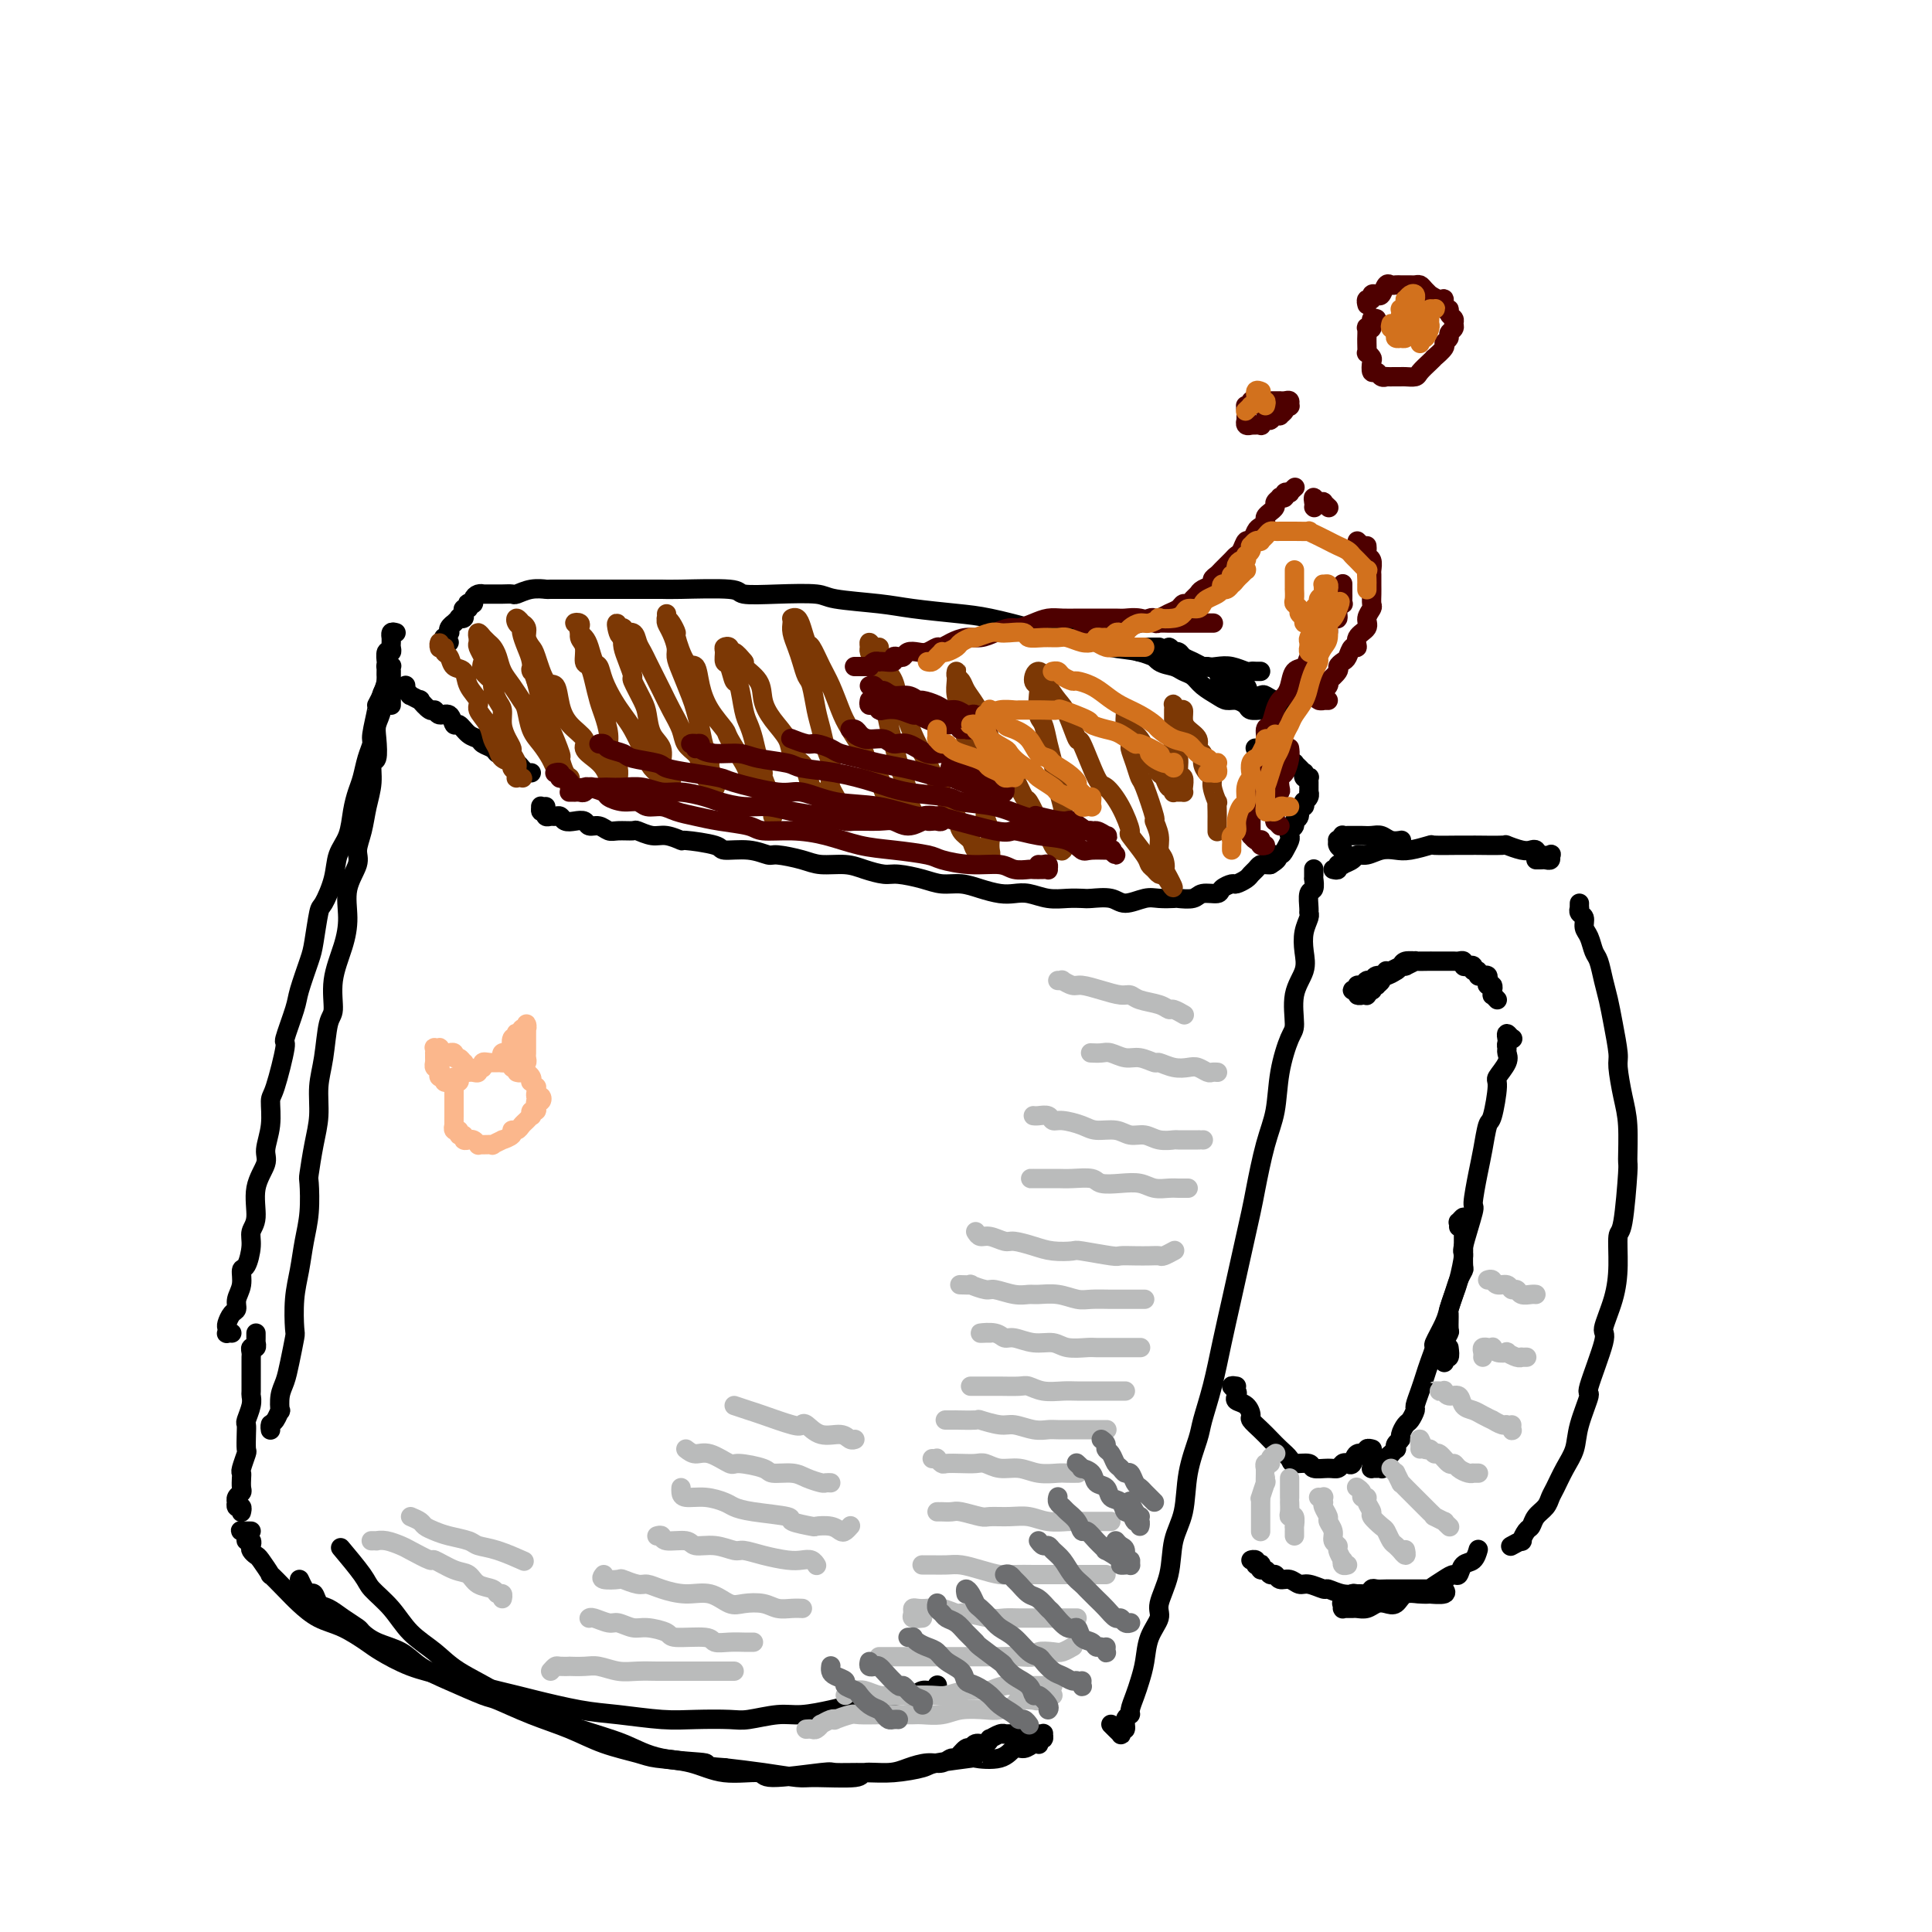 <svg viewBox='0 0 400 400' version='1.1' xmlns='http://www.w3.org/2000/svg' xmlns:xlink='http://www.w3.org/1999/xlink'><g fill='none' stroke='#000000' stroke-width='4' stroke-linecap='round' stroke-linejoin='round'><path d='M113,167c-0.431,0.030 -0.861,0.060 -1,0c-0.139,-0.060 0.015,-0.208 0,0c-0.015,0.208 -0.197,0.774 0,1c0.197,0.226 0.774,0.113 1,0c0.226,-0.113 0.102,-0.228 0,0c-0.102,0.228 -0.183,0.797 0,1c0.183,0.203 0.629,0.041 1,0c0.371,-0.041 0.667,0.041 1,0c0.333,-0.041 0.704,-0.203 1,0c0.296,0.203 0.516,0.771 1,1c0.484,0.229 1.232,0.118 2,0c0.768,-0.118 1.555,-0.242 2,0c0.445,0.242 0.547,0.850 1,1c0.453,0.150 1.257,-0.157 2,0c0.743,0.157 1.424,0.778 2,1c0.576,0.222 1.049,0.044 2,0c0.951,-0.044 2.382,0.045 3,0c0.618,-0.045 0.423,-0.223 1,0c0.577,0.223 1.928,0.847 3,1c1.072,0.153 1.867,-0.165 3,0c1.133,0.165 2.606,0.814 3,1c0.394,0.186 -0.290,-0.090 1,0c1.290,0.090 4.555,0.545 6,1c1.445,0.455 1.068,0.909 2,1c0.932,0.091 3.171,-0.182 5,0c1.829,0.182 3.248,0.819 4,1c0.752,0.181 0.836,-0.092 2,0c1.164,0.092 3.407,0.551 5,1c1.593,0.449 2.535,0.890 4,1c1.465,0.110 3.452,-0.111 5,0c1.548,0.111 2.658,0.556 4,1c1.342,0.444 2.918,0.889 4,1c1.082,0.111 1.671,-0.111 3,0c1.329,0.111 3.398,0.555 5,1c1.602,0.445 2.736,0.890 4,1c1.264,0.110 2.658,-0.115 4,0c1.342,0.115 2.630,0.571 4,1c1.370,0.429 2.820,0.833 4,1c1.180,0.167 2.088,0.097 3,0c0.912,-0.097 1.828,-0.222 3,0c1.172,0.222 2.600,0.790 4,1c1.400,0.210 2.772,0.061 4,0c1.228,-0.061 2.314,-0.034 3,0c0.686,0.034 0.973,0.076 2,0c1.027,-0.076 2.794,-0.269 4,0c1.206,0.269 1.851,1.000 3,1c1.149,0.000 2.801,-0.731 4,-1c1.199,-0.269 1.944,-0.076 3,0c1.056,0.076 2.423,0.035 3,0c0.577,-0.035 0.363,-0.065 1,0c0.637,0.065 2.125,0.224 3,0c0.875,-0.224 1.136,-0.830 2,-1c0.864,-0.170 2.329,0.095 3,0c0.671,-0.095 0.547,-0.550 1,-1c0.453,-0.450 1.483,-0.894 2,-1c0.517,-0.106 0.520,0.125 1,0c0.480,-0.125 1.438,-0.608 2,-1c0.562,-0.392 0.728,-0.693 1,-1c0.272,-0.307 0.650,-0.618 1,-1c0.350,-0.382 0.671,-0.834 1,-1c0.329,-0.166 0.665,-0.048 1,0c0.335,0.048 0.667,0.024 1,0'/><path d='M263,179c2.653,-1.544 1.286,-1.905 1,-2c-0.286,-0.095 0.511,0.077 1,0c0.489,-0.077 0.671,-0.402 1,-1c0.329,-0.598 0.805,-1.470 1,-2c0.195,-0.530 0.109,-0.718 0,-1c-0.109,-0.282 -0.240,-0.658 0,-1c0.240,-0.342 0.853,-0.651 1,-1c0.147,-0.349 -0.171,-0.739 0,-1c0.171,-0.261 0.829,-0.395 1,-1c0.171,-0.605 -0.147,-1.681 0,-2c0.147,-0.319 0.757,0.121 1,0c0.243,-0.121 0.118,-0.802 0,-1c-0.118,-0.198 -0.228,0.087 0,0c0.228,-0.087 0.793,-0.544 1,-1c0.207,-0.456 0.056,-0.910 0,-1c-0.056,-0.090 -0.015,0.182 0,0c0.015,-0.182 0.005,-0.820 0,-1c-0.005,-0.180 -0.005,0.096 0,0c0.005,-0.096 0.015,-0.566 0,-1c-0.015,-0.434 -0.056,-0.834 0,-1c0.056,-0.166 0.208,-0.100 0,0c-0.208,0.100 -0.778,0.233 -1,0c-0.222,-0.233 -0.097,-0.833 0,-1c0.097,-0.167 0.166,0.099 0,0c-0.166,-0.099 -0.565,-0.561 -1,-1c-0.435,-0.439 -0.904,-0.853 -1,-1c-0.096,-0.147 0.180,-0.025 0,0c-0.180,0.025 -0.818,-0.046 -1,0c-0.182,0.046 0.091,0.210 0,0c-0.091,-0.210 -0.546,-0.792 -1,-1c-0.454,-0.208 -0.905,-0.042 -1,0c-0.095,0.042 0.168,-0.041 0,0c-0.168,0.041 -0.767,0.207 -1,0c-0.233,-0.207 -0.101,-0.788 0,-1c0.101,-0.212 0.172,-0.057 0,0c-0.172,0.057 -0.586,0.015 -1,0c-0.414,-0.015 -0.828,-0.003 -1,0c-0.172,0.003 -0.102,-0.003 0,0c0.102,0.003 0.237,0.015 0,0c-0.237,-0.015 -0.847,-0.055 -1,0c-0.153,0.055 0.151,0.207 0,0c-0.151,-0.207 -0.757,-0.773 -1,-1c-0.243,-0.227 -0.121,-0.113 0,0'/><path d='M110,160c-0.416,0.006 -0.832,0.012 -1,0c-0.168,-0.012 -0.086,-0.041 0,0c0.086,0.041 0.178,0.152 0,0c-0.178,-0.152 -0.625,-0.566 -1,-1c-0.375,-0.434 -0.678,-0.886 -1,-1c-0.322,-0.114 -0.663,0.110 -1,0c-0.337,-0.110 -0.672,-0.554 -1,-1c-0.328,-0.446 -0.650,-0.893 -1,-1c-0.350,-0.107 -0.726,0.127 -1,0c-0.274,-0.127 -0.444,-0.617 -1,-1c-0.556,-0.383 -1.497,-0.661 -2,-1c-0.503,-0.339 -0.568,-0.740 -1,-1c-0.432,-0.260 -1.233,-0.380 -2,-1c-0.767,-0.620 -1.501,-1.740 -2,-2c-0.499,-0.260 -0.762,0.339 -1,0c-0.238,-0.339 -0.450,-1.615 -1,-2c-0.550,-0.385 -1.438,0.122 -2,0c-0.562,-0.122 -0.800,-0.874 -1,-1c-0.200,-0.126 -0.364,0.374 -1,0c-0.636,-0.374 -1.743,-1.621 -2,-2c-0.257,-0.379 0.338,0.110 0,0c-0.338,-0.110 -1.607,-0.818 -2,-1c-0.393,-0.182 0.091,0.161 0,0c-0.091,-0.161 -0.756,-0.828 -1,-1c-0.244,-0.172 -0.065,0.150 0,0c0.065,-0.150 0.017,-0.772 0,-1c-0.017,-0.228 -0.005,-0.061 0,0c0.005,0.061 0.001,0.018 0,0c-0.001,-0.018 -0.001,-0.009 0,0'/><path d='M93,133c-0.393,-0.455 -0.786,-0.909 -1,-1c-0.214,-0.091 -0.249,0.182 0,0c0.249,-0.182 0.784,-0.818 1,-1c0.216,-0.182 0.115,0.091 0,0c-0.115,-0.091 -0.242,-0.546 0,-1c0.242,-0.454 0.853,-0.905 1,-1c0.147,-0.095 -0.171,0.168 0,0c0.171,-0.168 0.829,-0.767 1,-1c0.171,-0.233 -0.147,-0.100 0,0c0.147,0.100 0.758,0.167 1,0c0.242,-0.167 0.116,-0.567 0,-1c-0.116,-0.433 -0.223,-0.900 0,-1c0.223,-0.100 0.777,0.167 1,0c0.223,-0.167 0.115,-0.766 0,-1c-0.115,-0.234 -0.237,-0.101 0,0c0.237,0.101 0.832,0.171 1,0c0.168,-0.171 -0.091,-0.582 0,-1c0.091,-0.418 0.530,-0.844 1,-1c0.470,-0.156 0.969,-0.042 1,0c0.031,0.042 -0.405,0.011 0,0c0.405,-0.011 1.651,-0.002 2,0c0.349,0.002 -0.200,-0.003 0,0c0.200,0.003 1.147,0.015 2,0c0.853,-0.015 1.611,-0.057 2,0c0.389,0.057 0.408,0.211 1,0c0.592,-0.211 1.757,-0.789 3,-1c1.243,-0.211 2.564,-0.057 3,0c0.436,0.057 -0.013,0.015 1,0c1.013,-0.015 3.486,-0.004 5,0c1.514,0.004 2.068,0.001 3,0c0.932,-0.001 2.244,-0.001 4,0c1.756,0.001 3.958,0.004 6,0c2.042,-0.004 3.925,-0.015 5,0c1.075,0.015 1.342,0.056 4,0c2.658,-0.056 7.707,-0.208 10,0c2.293,0.208 1.831,0.777 3,1c1.169,0.223 3.971,0.101 7,0c3.029,-0.101 6.287,-0.182 8,0c1.713,0.182 1.882,0.625 4,1c2.118,0.375 6.185,0.682 9,1c2.815,0.318 4.378,0.649 7,1c2.622,0.351 6.304,0.723 9,1c2.696,0.277 4.407,0.460 7,1c2.593,0.540 6.067,1.439 8,2c1.933,0.561 2.323,0.785 4,1c1.677,0.215 4.640,0.421 7,1c2.360,0.579 4.116,1.532 6,2c1.884,0.468 3.897,0.451 6,1c2.103,0.549 4.295,1.663 6,2c1.705,0.337 2.923,-0.102 4,0c1.077,0.102 2.015,0.745 3,1c0.985,0.255 2.018,0.121 3,0c0.982,-0.121 1.913,-0.229 3,0c1.087,0.229 2.330,0.793 3,1c0.670,0.207 0.767,0.055 1,0c0.233,-0.055 0.601,-0.015 1,0c0.399,0.015 0.828,0.004 1,0c0.172,-0.004 0.086,-0.002 0,0'/><path d='M82,131c-0.423,-0.120 -0.846,-0.240 -1,0c-0.154,0.240 -0.040,0.839 0,1c0.040,0.161 0.007,-0.117 0,0c-0.007,0.117 0.012,0.628 0,1c-0.012,0.372 -0.056,0.606 0,1c0.056,0.394 0.211,0.949 0,1c-0.211,0.051 -0.789,-0.404 -1,0c-0.211,0.404 -0.056,1.665 0,2c0.056,0.335 0.012,-0.255 0,0c-0.012,0.255 0.007,1.354 0,2c-0.007,0.646 -0.039,0.838 0,1c0.039,0.162 0.150,0.296 0,1c-0.150,0.704 -0.561,1.980 -1,3c-0.439,1.020 -0.905,1.784 -1,2c-0.095,0.216 0.182,-0.115 0,1c-0.182,1.115 -0.822,3.676 -1,5c-0.178,1.324 0.107,1.409 0,2c-0.107,0.591 -0.605,1.687 -1,3c-0.395,1.313 -0.687,2.843 -1,4c-0.313,1.157 -0.646,1.942 -1,3c-0.354,1.058 -0.729,2.389 -1,4c-0.271,1.611 -0.440,3.502 -1,5c-0.560,1.498 -1.512,2.604 -2,4c-0.488,1.396 -0.511,3.084 -1,5c-0.489,1.916 -1.445,4.061 -2,5c-0.555,0.939 -0.711,0.674 -1,2c-0.289,1.326 -0.712,4.245 -1,6c-0.288,1.755 -0.439,2.347 -1,4c-0.561,1.653 -1.530,4.366 -2,6c-0.470,1.634 -0.442,2.189 -1,4c-0.558,1.811 -1.704,4.878 -2,6c-0.296,1.122 0.256,0.300 0,2c-0.256,1.700 -1.320,5.924 -2,8c-0.680,2.076 -0.975,2.006 -1,3c-0.025,0.994 0.219,3.053 0,5c-0.219,1.947 -0.900,3.781 -1,5c-0.100,1.219 0.380,1.822 0,3c-0.380,1.178 -1.621,2.929 -2,5c-0.379,2.071 0.105,4.462 0,6c-0.105,1.538 -0.798,2.225 -1,3c-0.202,0.775 0.085,1.639 0,3c-0.085,1.361 -0.544,3.219 -1,4c-0.456,0.781 -0.910,0.484 -1,1c-0.090,0.516 0.182,1.844 0,3c-0.182,1.156 -0.819,2.141 -1,3c-0.181,0.859 0.095,1.593 0,2c-0.095,0.407 -0.562,0.487 -1,1c-0.438,0.513 -0.846,1.458 -1,2c-0.154,0.542 -0.055,0.681 0,1c0.055,0.319 0.066,0.817 0,1c-0.066,0.183 -0.210,0.049 0,0c0.210,-0.049 0.774,-0.014 1,0c0.226,0.014 0.113,0.007 0,0'/><path d='M272,180c0.001,-0.079 0.001,-0.157 0,0c-0.001,0.157 -0.004,0.551 0,1c0.004,0.449 0.015,0.954 0,1c-0.015,0.046 -0.057,-0.366 0,0c0.057,0.366 0.212,1.511 0,2c-0.212,0.489 -0.793,0.321 -1,1c-0.207,0.679 -0.042,2.204 0,3c0.042,0.796 -0.039,0.862 0,1c0.039,0.138 0.199,0.348 0,1c-0.199,0.652 -0.757,1.747 -1,3c-0.243,1.253 -0.172,2.664 0,4c0.172,1.336 0.446,2.598 0,4c-0.446,1.402 -1.610,2.943 -2,5c-0.390,2.057 -0.005,4.628 0,6c0.005,1.372 -0.370,1.543 -1,3c-0.630,1.457 -1.516,4.198 -2,7c-0.484,2.802 -0.566,5.663 -1,8c-0.434,2.337 -1.218,4.148 -2,7c-0.782,2.852 -1.560,6.745 -2,9c-0.440,2.255 -0.540,2.873 -1,5c-0.460,2.127 -1.279,5.763 -2,9c-0.721,3.237 -1.344,6.075 -2,9c-0.656,2.925 -1.346,5.938 -2,9c-0.654,3.062 -1.273,6.173 -2,9c-0.727,2.827 -1.561,5.369 -2,7c-0.439,1.631 -0.483,2.349 -1,4c-0.517,1.651 -1.505,4.235 -2,7c-0.495,2.765 -0.495,5.712 -1,8c-0.505,2.288 -1.515,3.916 -2,6c-0.485,2.084 -0.444,4.623 -1,7c-0.556,2.377 -1.707,4.594 -2,6c-0.293,1.406 0.273,2.003 0,3c-0.273,0.997 -1.384,2.393 -2,4c-0.616,1.607 -0.738,3.425 -1,5c-0.262,1.575 -0.663,2.907 -1,4c-0.337,1.093 -0.611,1.947 -1,3c-0.389,1.053 -0.893,2.306 -1,3c-0.107,0.694 0.181,0.831 0,1c-0.181,0.169 -0.832,0.372 -1,1c-0.168,0.628 0.148,1.682 0,2c-0.148,0.318 -0.761,-0.101 -1,0c-0.239,0.101 -0.103,0.720 0,1c0.103,0.280 0.172,0.219 0,0c-0.172,-0.219 -0.585,-0.598 -1,-1c-0.415,-0.402 -0.833,-0.829 -1,-1c-0.167,-0.171 -0.084,-0.085 0,0'/><path d='M53,276c-0.002,0.301 -0.004,0.602 0,1c0.004,0.398 0.015,0.894 0,1c-0.015,0.106 -0.057,-0.179 0,0c0.057,0.179 0.211,0.822 0,1c-0.211,0.178 -0.789,-0.108 -1,0c-0.211,0.108 -0.057,0.612 0,1c0.057,0.388 0.015,0.661 0,1c-0.015,0.339 -0.004,0.742 0,1c0.004,0.258 0.001,0.369 0,1c-0.001,0.631 0.001,1.781 0,2c-0.001,0.219 -0.004,-0.495 0,0c0.004,0.495 0.015,2.198 0,3c-0.015,0.802 -0.057,0.703 0,1c0.057,0.297 0.211,0.991 0,2c-0.211,1.009 -0.788,2.334 -1,3c-0.212,0.666 -0.061,0.672 0,1c0.061,0.328 0.030,0.977 0,2c-0.030,1.023 -0.061,2.420 0,3c0.061,0.580 0.212,0.344 0,1c-0.212,0.656 -0.788,2.203 -1,3c-0.212,0.797 -0.061,0.843 0,1c0.061,0.157 0.030,0.424 0,1c-0.030,0.576 -0.060,1.460 0,2c0.060,0.540 0.211,0.737 0,1c-0.211,0.263 -0.785,0.591 -1,1c-0.215,0.409 -0.072,0.898 0,1c0.072,0.102 0.072,-0.183 0,0c-0.072,0.183 -0.215,0.834 0,1c0.215,0.166 0.790,-0.151 1,0c0.210,0.151 0.057,0.771 0,1c-0.057,0.229 -0.016,0.065 0,0c0.016,-0.065 0.008,-0.033 0,0'/><path d='M52,317c-0.451,0.002 -0.901,0.003 -1,0c-0.099,-0.003 0.155,-0.011 0,0c-0.155,0.011 -0.717,0.041 -1,0c-0.283,-0.041 -0.286,-0.151 0,0c0.286,0.151 0.860,0.565 1,1c0.140,0.435 -0.155,0.891 0,1c0.155,0.109 0.761,-0.128 1,0c0.239,0.128 0.111,0.621 0,1c-0.111,0.379 -0.204,0.645 0,1c0.204,0.355 0.705,0.798 1,1c0.295,0.202 0.385,0.164 1,1c0.615,0.836 1.756,2.546 2,3c0.244,0.454 -0.407,-0.346 0,0c0.407,0.346 1.874,1.840 3,3c1.126,1.160 1.912,1.986 3,3c1.088,1.014 2.476,2.215 4,3c1.524,0.785 3.182,1.155 5,2c1.818,0.845 3.794,2.165 5,3c1.206,0.835 1.640,1.183 3,2c1.360,0.817 3.647,2.102 6,3c2.353,0.898 4.774,1.410 7,2c2.226,0.590 4.258,1.257 7,2c2.742,0.743 6.196,1.562 8,2c1.804,0.438 1.960,0.496 4,1c2.040,0.504 5.964,1.455 9,2c3.036,0.545 5.184,0.683 8,1c2.816,0.317 6.301,0.813 9,1c2.699,0.187 4.614,0.065 7,0c2.386,-0.065 5.244,-0.073 7,0c1.756,0.073 2.412,0.227 4,0c1.588,-0.227 4.110,-0.835 6,-1c1.890,-0.165 3.148,0.115 5,0c1.852,-0.115 4.299,-0.623 6,-1c1.701,-0.377 2.658,-0.622 4,-1c1.342,-0.378 3.069,-0.890 4,-1c0.931,-0.110 1.065,0.182 2,0c0.935,-0.182 2.671,-0.837 4,-1c1.329,-0.163 2.251,0.166 3,0c0.749,-0.166 1.324,-0.828 2,-1c0.676,-0.172 1.451,0.146 2,0c0.549,-0.146 0.871,-0.756 1,-1c0.129,-0.244 0.064,-0.122 0,0'/><path d='M62,327c0.335,0.717 0.669,1.434 1,2c0.331,0.566 0.657,0.980 1,1c0.343,0.020 0.701,-0.356 1,0c0.299,0.356 0.537,1.442 1,2c0.463,0.558 1.150,0.586 2,1c0.850,0.414 1.862,1.212 3,2c1.138,0.788 2.403,1.565 3,2c0.597,0.435 0.526,0.528 1,1c0.474,0.472 1.493,1.325 3,2c1.507,0.675 3.502,1.173 5,2c1.498,0.827 2.498,1.982 4,3c1.502,1.018 3.506,1.900 6,3c2.494,1.100 5.480,2.420 7,3c1.520,0.580 1.576,0.421 3,1c1.424,0.579 4.215,1.896 7,3c2.785,1.104 5.562,1.996 8,3c2.438,1.004 4.536,2.119 7,3c2.464,0.881 5.295,1.527 7,2c1.705,0.473 2.283,0.773 4,1c1.717,0.227 4.573,0.383 7,1c2.427,0.617 4.425,1.696 7,2c2.575,0.304 5.727,-0.168 7,0c1.273,0.168 0.666,0.974 3,1c2.334,0.026 7.610,-0.728 10,-1c2.390,-0.272 1.895,-0.062 3,0c1.105,0.062 3.811,-0.026 6,0c2.189,0.026 3.860,0.164 6,0c2.140,-0.164 4.747,-0.630 6,-1c1.253,-0.370 1.151,-0.643 3,-1c1.849,-0.357 5.650,-0.799 7,-1c1.350,-0.201 0.249,-0.163 1,0c0.751,0.163 3.354,0.450 5,0c1.646,-0.450 2.336,-1.636 3,-2c0.664,-0.364 1.301,0.095 2,0c0.699,-0.095 1.459,-0.742 2,-1c0.541,-0.258 0.863,-0.125 1,0c0.137,0.125 0.090,0.244 0,0c-0.090,-0.244 -0.223,-0.850 0,-1c0.223,-0.150 0.802,0.156 1,0c0.198,-0.156 0.016,-0.774 0,-1c-0.016,-0.226 0.135,-0.061 0,0c-0.135,0.061 -0.556,0.016 -1,0c-0.444,-0.016 -0.912,-0.004 -1,0c-0.088,0.004 0.204,0.001 0,0c-0.204,-0.001 -0.903,-0.000 -1,0c-0.097,0.000 0.409,0.000 0,0c-0.409,-0.000 -1.733,-0.001 -2,0c-0.267,0.001 0.523,0.004 0,0c-0.523,-0.004 -2.360,-0.016 -3,0c-0.640,0.016 -0.082,0.061 0,0c0.082,-0.061 -0.310,-0.228 -1,0c-0.690,0.228 -1.677,0.850 -2,1c-0.323,0.150 0.017,-0.172 0,0c-0.017,0.172 -0.390,0.839 -1,1c-0.610,0.161 -1.458,-0.182 -2,0c-0.542,0.182 -0.778,0.890 -1,1c-0.222,0.110 -0.432,-0.378 -1,0c-0.568,0.378 -1.495,1.621 -2,2c-0.505,0.379 -0.586,-0.105 -1,0c-0.414,0.105 -1.159,0.798 -2,1c-0.841,0.202 -1.777,-0.086 -3,0c-1.223,0.086 -2.734,0.545 -4,1c-1.266,0.455 -2.289,0.907 -4,1c-1.711,0.093 -4.111,-0.174 -5,0c-0.889,0.174 -0.269,0.790 -2,1c-1.731,0.210 -5.815,0.015 -8,0c-2.185,-0.015 -2.473,0.150 -4,0c-1.527,-0.150 -4.293,-0.614 -7,-1c-2.707,-0.386 -5.353,-0.693 -8,-1'/><path d='M150,366c-5.717,-0.359 -3.011,-0.756 -4,-1c-0.989,-0.244 -5.674,-0.335 -9,-1c-3.326,-0.665 -5.291,-1.906 -8,-3c-2.709,-1.094 -6.160,-2.042 -9,-3c-2.840,-0.958 -5.069,-1.925 -8,-3c-2.931,-1.075 -6.563,-2.257 -8,-3c-1.437,-0.743 -0.680,-1.048 -2,-2c-1.320,-0.952 -4.718,-2.552 -7,-4c-2.282,-1.448 -3.448,-2.744 -5,-4c-1.552,-1.256 -3.488,-2.470 -5,-4c-1.512,-1.530 -2.598,-3.374 -4,-5c-1.402,-1.626 -3.118,-3.034 -4,-4c-0.882,-0.966 -0.930,-1.491 -2,-3c-1.070,-1.509 -3.163,-4.003 -4,-5c-0.837,-0.997 -0.419,-0.499 0,0'/><path d='M81,146c0.000,-0.455 0.000,-0.909 0,-1c-0.000,-0.091 -0.000,0.183 0,0c0.000,-0.183 0.000,-0.821 0,-1c-0.000,-0.179 -0.000,0.102 0,0c0.000,-0.102 0.000,-0.587 0,-1c-0.000,-0.413 -0.000,-0.756 0,-1c0.000,-0.244 0.001,-0.391 0,-1c-0.001,-0.609 -0.004,-1.680 0,-2c0.004,-0.320 0.015,0.109 0,0c-0.015,-0.109 -0.057,-0.758 0,-1c0.057,-0.242 0.211,-0.076 0,0c-0.211,0.076 -0.789,0.062 -1,0c-0.211,-0.062 -0.055,-0.172 0,0c0.055,0.172 0.011,0.626 0,1c-0.011,0.374 0.012,0.669 0,1c-0.012,0.331 -0.060,0.697 0,1c0.060,0.303 0.226,0.544 0,1c-0.226,0.456 -0.844,1.128 -1,2c-0.156,0.872 0.150,1.943 0,3c-0.150,1.057 -0.757,2.098 -1,3c-0.243,0.902 -0.121,1.664 0,3c0.121,1.336 0.240,3.245 0,4c-0.240,0.755 -0.839,0.355 -1,1c-0.161,0.645 0.117,2.334 0,4c-0.117,1.666 -0.627,3.308 -1,5c-0.373,1.692 -0.607,3.434 -1,5c-0.393,1.566 -0.944,2.955 -1,4c-0.056,1.045 0.384,1.747 0,3c-0.384,1.253 -1.590,3.057 -2,5c-0.410,1.943 -0.022,4.025 0,6c0.022,1.975 -0.323,3.843 -1,6c-0.677,2.157 -1.688,4.602 -2,7c-0.312,2.398 0.075,4.748 0,6c-0.075,1.252 -0.611,1.406 -1,3c-0.389,1.594 -0.630,4.627 -1,7c-0.370,2.373 -0.870,4.085 -1,6c-0.130,1.915 0.110,4.034 0,6c-0.110,1.966 -0.568,3.781 -1,6c-0.432,2.219 -0.836,4.844 -1,6c-0.164,1.156 -0.086,0.845 0,2c0.086,1.155 0.181,3.778 0,6c-0.181,2.222 -0.636,4.045 -1,6c-0.364,1.955 -0.636,4.042 -1,6c-0.364,1.958 -0.818,3.788 -1,6c-0.182,2.212 -0.091,4.807 0,6c0.091,1.193 0.182,0.983 0,2c-0.182,1.017 -0.636,3.262 -1,5c-0.364,1.738 -0.636,2.970 -1,4c-0.364,1.030 -0.819,1.858 -1,3c-0.181,1.142 -0.087,2.597 0,3c0.087,0.403 0.167,-0.246 0,0c-0.167,0.246 -0.581,1.387 -1,2c-0.419,0.613 -0.844,0.696 -1,1c-0.156,0.304 -0.042,0.828 0,1c0.042,0.172 0.011,-0.006 0,0c-0.011,0.006 -0.003,0.198 0,0c0.003,-0.198 0.001,-0.784 0,-1c-0.001,-0.216 -0.000,-0.062 0,0c0.000,0.062 0.000,0.031 0,0'/><path d='M243,136c-0.431,-0.461 -0.863,-0.922 -1,-1c-0.137,-0.078 0.019,0.227 0,0c-0.019,-0.227 -0.213,-0.986 0,-1c0.213,-0.014 0.833,0.717 1,1c0.167,0.283 -0.120,0.118 0,0c0.120,-0.118 0.647,-0.190 1,0c0.353,0.190 0.533,0.641 1,1c0.467,0.359 1.223,0.624 2,1c0.777,0.376 1.577,0.861 2,1c0.423,0.139 0.471,-0.070 1,0c0.529,0.070 1.541,0.419 2,1c0.459,0.581 0.365,1.396 1,2c0.635,0.604 2.001,0.998 3,1c0.999,0.002 1.633,-0.388 2,0c0.367,0.388 0.466,1.553 1,2c0.534,0.447 1.501,0.176 2,0c0.499,-0.176 0.530,-0.259 1,0c0.470,0.259 1.380,0.858 2,1c0.620,0.142 0.952,-0.172 1,0c0.048,0.172 -0.187,0.831 0,1c0.187,0.169 0.797,-0.151 1,0c0.203,0.151 0.000,0.772 0,1c-0.000,0.228 0.203,0.061 0,0c-0.203,-0.061 -0.813,-0.017 -1,0c-0.187,0.017 0.048,0.005 0,0c-0.048,-0.005 -0.379,-0.004 -1,0c-0.621,0.004 -1.531,0.011 -2,0c-0.469,-0.011 -0.496,-0.041 -1,0c-0.504,0.041 -1.485,0.152 -2,0c-0.515,-0.152 -0.564,-0.568 -1,-1c-0.436,-0.432 -1.257,-0.879 -2,-1c-0.743,-0.121 -1.407,0.084 -2,0c-0.593,-0.084 -1.117,-0.457 -2,-1c-0.883,-0.543 -2.127,-1.258 -3,-2c-0.873,-0.742 -1.375,-1.513 -2,-2c-0.625,-0.487 -1.374,-0.690 -2,-1c-0.626,-0.310 -1.128,-0.728 -2,-1c-0.872,-0.272 -2.114,-0.399 -3,-1c-0.886,-0.601 -1.417,-1.678 -2,-2c-0.583,-0.322 -1.219,0.110 -2,0c-0.781,-0.110 -1.709,-0.761 -2,-1c-0.291,-0.239 0.054,-0.064 0,0c-0.054,0.064 -0.507,0.017 -1,0c-0.493,-0.017 -1.026,-0.005 -1,0c0.026,0.005 0.609,0.001 1,0c0.391,-0.001 0.588,-0.000 1,0c0.412,0.000 1.038,0.000 2,0c0.962,-0.000 2.259,-0.000 3,0c0.741,0.000 0.926,0.000 1,0c0.074,-0.000 0.037,-0.000 0,0'/><path d='M276,180c0.457,0.112 0.914,0.223 1,0c0.086,-0.223 -0.199,-0.782 0,-1c0.199,-0.218 0.882,-0.096 1,0c0.118,0.096 -0.327,0.166 0,0c0.327,-0.166 1.428,-0.566 2,-1c0.572,-0.434 0.616,-0.900 1,-1c0.384,-0.100 1.109,0.166 2,0c0.891,-0.166 1.947,-0.762 3,-1c1.053,-0.238 2.102,-0.116 3,0c0.898,0.116 1.646,0.227 3,0c1.354,-0.227 3.314,-0.793 4,-1c0.686,-0.207 0.097,-0.055 1,0c0.903,0.055 3.297,0.014 5,0c1.703,-0.014 2.715,0.000 3,0c0.285,-0.000 -0.155,-0.014 1,0c1.155,0.014 3.906,0.055 5,0c1.094,-0.055 0.529,-0.207 1,0c0.471,0.207 1.976,0.774 3,1c1.024,0.226 1.566,0.112 2,0c0.434,-0.112 0.758,-0.222 1,0c0.242,0.222 0.402,0.778 1,1c0.598,0.222 1.636,0.112 2,0c0.364,-0.112 0.055,-0.226 0,0c-0.055,0.226 0.143,0.793 0,1c-0.143,0.207 -0.626,0.056 -1,0c-0.374,-0.056 -0.639,-0.015 -1,0c-0.361,0.015 -0.817,0.004 -1,0c-0.183,-0.004 -0.091,-0.002 0,0'/><path d='M327,187c-0.009,0.448 -0.017,0.897 0,1c0.017,0.103 0.060,-0.139 0,0c-0.060,0.139 -0.223,0.660 0,1c0.223,0.340 0.833,0.498 1,1c0.167,0.502 -0.110,1.348 0,2c0.110,0.652 0.607,1.111 1,2c0.393,0.889 0.682,2.209 1,3c0.318,0.791 0.663,1.052 1,2c0.337,0.948 0.664,2.582 1,4c0.336,1.418 0.681,2.619 1,4c0.319,1.381 0.611,2.942 1,5c0.389,2.058 0.875,4.612 1,6c0.125,1.388 -0.109,1.610 0,3c0.109,1.390 0.562,3.950 1,6c0.438,2.050 0.859,3.592 1,6c0.141,2.408 -0.000,5.682 0,7c0.000,1.318 0.142,0.682 0,3c-0.142,2.318 -0.568,7.592 -1,10c-0.432,2.408 -0.869,1.950 -1,3c-0.131,1.050 0.044,3.607 0,6c-0.044,2.393 -0.307,4.622 -1,7c-0.693,2.378 -1.814,4.904 -2,6c-0.186,1.096 0.565,0.761 0,3c-0.565,2.239 -2.444,7.053 -3,9c-0.556,1.947 0.212,1.029 0,2c-0.212,0.971 -1.405,3.832 -2,6c-0.595,2.168 -0.592,3.645 -1,5c-0.408,1.355 -1.226,2.589 -2,4c-0.774,1.411 -1.503,2.998 -2,4c-0.497,1.002 -0.763,1.419 -1,2c-0.237,0.581 -0.446,1.326 -1,2c-0.554,0.674 -1.453,1.276 -2,2c-0.547,0.724 -0.743,1.571 -1,2c-0.257,0.429 -0.577,0.441 -1,1c-0.423,0.559 -0.950,1.666 -1,2c-0.050,0.334 0.378,-0.106 0,0c-0.378,0.106 -1.563,0.759 -2,1c-0.437,0.241 -0.125,0.069 0,0c0.125,-0.069 0.062,-0.034 0,0'/><path d='M260,323c-0.544,0.030 -1.088,0.059 -1,0c0.088,-0.059 0.807,-0.208 1,0c0.193,0.208 -0.142,0.773 0,1c0.142,0.227 0.759,0.118 1,0c0.241,-0.118 0.106,-0.243 0,0c-0.106,0.243 -0.184,0.854 0,1c0.184,0.146 0.630,-0.172 1,0c0.370,0.172 0.666,0.835 1,1c0.334,0.165 0.707,-0.167 1,0c0.293,0.167 0.506,0.833 1,1c0.494,0.167 1.268,-0.167 2,0c0.732,0.167 1.420,0.833 2,1c0.580,0.167 1.052,-0.166 2,0c0.948,0.166 2.373,0.829 3,1c0.627,0.171 0.454,-0.152 1,0c0.546,0.152 1.809,0.777 3,1c1.191,0.223 2.310,0.042 3,0c0.690,-0.042 0.950,0.055 2,0c1.050,-0.055 2.888,-0.263 4,0c1.112,0.263 1.496,0.999 2,1c0.504,0.001 1.127,-0.731 2,-1c0.873,-0.269 1.995,-0.076 3,0c1.005,0.076 1.892,0.034 2,0c0.108,-0.034 -0.563,-0.062 0,0c0.563,0.062 2.359,0.213 3,0c0.641,-0.213 0.128,-0.789 0,-1c-0.128,-0.211 0.130,-0.057 0,0c-0.130,0.057 -0.646,0.015 -1,0c-0.354,-0.015 -0.546,-0.004 -1,0c-0.454,0.004 -1.171,0.001 -2,0c-0.829,-0.001 -1.769,-0.000 -2,0c-0.231,0.000 0.247,0.000 0,0c-0.247,-0.000 -1.218,-0.001 -2,0c-0.782,0.001 -1.374,0.004 -2,0c-0.626,-0.004 -1.284,-0.015 -2,0c-0.716,0.015 -1.488,0.056 -2,0c-0.512,-0.056 -0.762,-0.208 -1,0c-0.238,0.208 -0.464,0.778 -1,1c-0.536,0.222 -1.383,0.097 -2,0c-0.617,-0.097 -1.002,-0.166 -1,0c0.002,0.166 0.393,0.566 0,1c-0.393,0.434 -1.570,0.901 -2,1c-0.430,0.099 -0.112,-0.170 0,0c0.112,0.170 0.019,0.778 0,1c-0.019,0.222 0.036,0.059 0,0c-0.036,-0.059 -0.161,-0.015 0,0c0.161,0.015 0.609,0.000 1,0c0.391,-0.000 0.723,0.013 1,0c0.277,-0.013 0.497,-0.054 1,0c0.503,0.054 1.288,0.203 2,0c0.712,-0.203 1.349,-0.758 2,-1c0.651,-0.242 1.314,-0.172 2,0c0.686,0.172 1.395,0.446 2,0c0.605,-0.446 1.107,-1.612 2,-2c0.893,-0.388 2.176,0.003 3,0c0.824,-0.003 1.190,-0.400 2,-1c0.810,-0.600 2.066,-1.402 3,-2c0.934,-0.598 1.546,-0.991 2,-1c0.454,-0.009 0.748,0.365 1,0c0.252,-0.365 0.460,-1.471 1,-2c0.540,-0.529 1.413,-0.482 2,-1c0.587,-0.518 0.889,-1.601 1,-2c0.111,-0.399 0.032,-0.114 0,0c-0.032,0.114 -0.016,0.057 0,0'/><path d='M256,287c-0.532,-0.090 -1.064,-0.180 -1,0c0.064,0.180 0.725,0.630 1,1c0.275,0.370 0.163,0.662 0,1c-0.163,0.338 -0.378,0.724 0,1c0.378,0.276 1.347,0.444 2,1c0.653,0.556 0.990,1.500 1,2c0.010,0.500 -0.305,0.557 0,1c0.305,0.443 1.231,1.271 2,2c0.769,0.729 1.380,1.357 2,2c0.620,0.643 1.250,1.300 2,2c0.750,0.700 1.622,1.441 2,2c0.378,0.559 0.262,0.935 1,1c0.738,0.065 2.330,-0.182 3,0c0.670,0.182 0.417,0.794 1,1c0.583,0.206 2.002,0.005 3,0c0.998,-0.005 1.576,0.187 2,0c0.424,-0.187 0.696,-0.753 1,-1c0.304,-0.247 0.641,-0.175 1,0c0.359,0.175 0.741,0.453 1,0c0.259,-0.453 0.395,-1.638 1,-2c0.605,-0.362 1.679,0.099 2,0c0.321,-0.099 -0.110,-0.759 0,-1c0.110,-0.241 0.760,-0.065 1,0c0.240,0.065 0.068,0.019 0,0c-0.068,-0.019 -0.034,-0.009 0,0'/><path d='M284,303c0.022,0.423 0.045,0.846 0,1c-0.045,0.154 -0.157,0.037 0,0c0.157,-0.037 0.582,0.004 1,0c0.418,-0.004 0.830,-0.053 1,0c0.170,0.053 0.097,0.208 0,0c-0.097,-0.208 -0.218,-0.778 0,-1c0.218,-0.222 0.775,-0.097 1,0c0.225,0.097 0.116,0.166 0,0c-0.116,-0.166 -0.241,-0.565 0,-1c0.241,-0.435 0.848,-0.904 1,-1c0.152,-0.096 -0.151,0.181 0,0c0.151,-0.181 0.758,-0.821 1,-1c0.242,-0.179 0.121,0.103 0,0c-0.121,-0.103 -0.240,-0.590 0,-1c0.240,-0.410 0.839,-0.744 1,-1c0.161,-0.256 -0.115,-0.434 0,-1c0.115,-0.566 0.622,-1.519 1,-2c0.378,-0.481 0.626,-0.488 1,-1c0.374,-0.512 0.873,-1.529 1,-2c0.127,-0.471 -0.119,-0.396 0,-1c0.119,-0.604 0.605,-1.885 1,-3c0.395,-1.115 0.701,-2.063 1,-3c0.299,-0.937 0.591,-1.864 1,-3c0.409,-1.136 0.936,-2.481 1,-3c0.064,-0.519 -0.334,-0.211 0,-1c0.334,-0.789 1.400,-2.674 2,-4c0.600,-1.326 0.735,-2.094 1,-3c0.265,-0.906 0.659,-1.951 1,-3c0.341,-1.049 0.627,-2.101 1,-3c0.373,-0.899 0.832,-1.645 1,-2c0.168,-0.355 0.045,-0.319 0,-1c-0.045,-0.681 -0.012,-2.080 0,-3c0.012,-0.920 0.004,-1.362 0,-2c-0.004,-0.638 -0.005,-1.473 0,-2c0.005,-0.527 0.015,-0.745 0,-1c-0.015,-0.255 -0.057,-0.548 0,-1c0.057,-0.452 0.211,-1.063 0,-1c-0.211,0.063 -0.789,0.800 -1,1c-0.211,0.200 -0.057,-0.139 0,0c0.057,0.139 0.016,0.754 0,1c-0.016,0.246 -0.008,0.123 0,0'/><path d='M300,279c0.113,0.876 0.226,1.752 0,2c-0.226,0.248 -0.793,-0.133 -1,0c-0.207,0.133 -0.056,0.779 0,1c0.056,0.221 0.015,0.018 0,0c-0.015,-0.018 -0.005,0.151 0,0c0.005,-0.151 0.005,-0.622 0,-1c-0.005,-0.378 -0.016,-0.662 0,-1c0.016,-0.338 0.057,-0.728 0,-1c-0.057,-0.272 -0.212,-0.424 0,-1c0.212,-0.576 0.792,-1.576 1,-2c0.208,-0.424 0.044,-0.274 0,-1c-0.044,-0.726 0.031,-2.329 0,-3c-0.031,-0.671 -0.168,-0.411 0,-1c0.168,-0.589 0.641,-2.026 1,-3c0.359,-0.974 0.603,-1.485 1,-3c0.397,-1.515 0.947,-4.032 1,-5c0.053,-0.968 -0.389,-0.385 0,-2c0.389,-1.615 1.610,-5.428 2,-7c0.390,-1.572 -0.051,-0.903 0,-2c0.051,-1.097 0.592,-3.962 1,-6c0.408,-2.038 0.682,-3.251 1,-5c0.318,-1.749 0.681,-4.033 1,-5c0.319,-0.967 0.593,-0.616 1,-2c0.407,-1.384 0.946,-4.503 1,-6c0.054,-1.497 -0.379,-1.370 0,-2c0.379,-0.630 1.569,-2.015 2,-3c0.431,-0.985 0.102,-1.569 0,-2c-0.102,-0.431 0.021,-0.709 0,-1c-0.021,-0.291 -0.188,-0.596 0,-1c0.188,-0.404 0.730,-0.907 1,-1c0.270,-0.093 0.269,0.224 0,0c-0.269,-0.224 -0.804,-0.988 -1,-1c-0.196,-0.012 -0.053,0.729 0,1c0.053,0.271 0.014,0.073 0,0c-0.014,-0.073 -0.004,-0.020 0,0c0.004,0.020 0.001,0.006 0,0c-0.001,-0.006 -0.001,-0.003 0,0'/><path d='M310,207c-0.422,-0.455 -0.844,-0.911 -1,-1c-0.156,-0.089 -0.045,0.187 0,0c0.045,-0.187 0.026,-0.838 0,-1c-0.026,-0.162 -0.059,0.163 0,0c0.059,-0.163 0.209,-0.814 0,-1c-0.209,-0.186 -0.778,0.095 -1,0c-0.222,-0.095 -0.097,-0.565 0,-1c0.097,-0.435 0.166,-0.833 0,-1c-0.166,-0.167 -0.565,-0.101 -1,0c-0.435,0.101 -0.904,0.237 -1,0c-0.096,-0.237 0.180,-0.847 0,-1c-0.180,-0.153 -0.818,0.151 -1,0c-0.182,-0.151 0.092,-0.759 0,-1c-0.092,-0.241 -0.549,-0.117 -1,0c-0.451,0.117 -0.894,0.228 -1,0c-0.106,-0.228 0.127,-0.793 0,-1c-0.127,-0.207 -0.615,-0.055 -1,0c-0.385,0.055 -0.668,0.015 -1,0c-0.332,-0.015 -0.713,-0.004 -1,0c-0.287,0.004 -0.480,0.001 -1,0c-0.520,-0.001 -1.367,-0.001 -2,0c-0.633,0.001 -1.051,0.003 -1,0c0.051,-0.003 0.572,-0.012 0,0c-0.572,0.012 -2.236,0.045 -3,0c-0.764,-0.045 -0.629,-0.167 -1,0c-0.371,0.167 -1.248,0.623 -2,1c-0.752,0.377 -1.380,0.674 -2,1c-0.620,0.326 -1.232,0.679 -2,1c-0.768,0.321 -1.693,0.608 -2,1c-0.307,0.392 0.004,0.889 0,1c-0.004,0.111 -0.323,-0.165 -1,0c-0.677,0.165 -1.713,0.772 -2,1c-0.287,0.228 0.175,0.076 0,0c-0.175,-0.076 -0.986,-0.077 -1,0c-0.014,0.077 0.770,0.232 1,0c0.230,-0.232 -0.094,-0.851 0,-1c0.094,-0.149 0.606,0.171 1,0c0.394,-0.171 0.669,-0.834 1,-1c0.331,-0.166 0.719,0.167 1,0c0.281,-0.167 0.457,-0.832 1,-1c0.543,-0.168 1.454,0.161 2,0c0.546,-0.161 0.727,-0.814 1,-1c0.273,-0.186 0.636,0.094 1,0c0.364,-0.094 0.727,-0.561 1,-1c0.273,-0.439 0.455,-0.850 1,-1c0.545,-0.150 1.451,-0.040 2,0c0.549,0.040 0.739,0.011 1,0c0.261,-0.011 0.593,-0.003 1,0c0.407,0.003 0.891,0.001 1,0c0.109,-0.001 -0.156,-0.000 0,0c0.156,0.000 0.733,-0.000 1,0c0.267,0.000 0.225,0.000 0,0c-0.225,-0.000 -0.633,-0.001 -1,0c-0.367,0.001 -0.692,0.003 -1,0c-0.308,-0.003 -0.598,-0.011 -1,0c-0.402,0.011 -0.916,0.041 -1,0c-0.084,-0.041 0.262,-0.155 0,0c-0.262,0.155 -1.131,0.577 -2,1'/><path d='M291,200c-0.968,0.111 -0.889,-0.111 -1,0c-0.111,0.111 -0.411,0.554 -1,1c-0.589,0.446 -1.468,0.894 -2,1c-0.532,0.106 -0.716,-0.130 -1,0c-0.284,0.130 -0.667,0.627 -1,1c-0.333,0.373 -0.616,0.622 -1,1c-0.384,0.378 -0.871,0.886 -1,1c-0.129,0.114 0.099,-0.166 0,0c-0.099,0.166 -0.525,0.778 -1,1c-0.475,0.222 -0.999,0.056 -1,0c-0.001,-0.056 0.522,0.000 1,0c0.478,-0.000 0.912,-0.056 1,0c0.088,0.056 -0.168,0.225 0,0c0.168,-0.225 0.762,-0.844 1,-1c0.238,-0.156 0.120,0.152 0,0c-0.120,-0.152 -0.244,-0.763 0,-1c0.244,-0.237 0.854,-0.101 1,0c0.146,0.101 -0.171,0.166 0,0c0.171,-0.166 0.832,-0.562 1,-1c0.168,-0.438 -0.155,-0.916 0,-1c0.155,-0.084 0.788,0.226 1,0c0.212,-0.226 0.004,-0.990 0,-1c-0.004,-0.010 0.196,0.733 0,1c-0.196,0.267 -0.788,0.057 -1,0c-0.212,-0.057 -0.043,0.037 0,0c0.043,-0.037 -0.040,-0.206 0,0c0.040,0.206 0.203,0.786 0,1c-0.203,0.214 -0.772,0.061 -1,0c-0.228,-0.061 -0.114,-0.031 0,0'/><path d='M278,176c0.115,0.083 0.231,0.167 0,0c-0.231,-0.167 -0.808,-0.584 -1,-1c-0.192,-0.416 0.000,-0.829 0,-1c-0.000,-0.171 -0.193,-0.098 0,0c0.193,0.098 0.773,0.222 1,0c0.227,-0.222 0.103,-0.792 0,-1c-0.103,-0.208 -0.183,-0.056 0,0c0.183,0.056 0.629,0.015 1,0c0.371,-0.015 0.666,-0.005 1,0c0.334,0.005 0.708,0.005 1,0c0.292,-0.005 0.502,-0.015 1,0c0.498,0.015 1.283,0.057 2,0c0.717,-0.057 1.368,-0.211 2,0c0.632,0.211 1.247,0.788 2,1c0.753,0.212 1.644,0.061 2,0c0.356,-0.061 0.178,-0.030 0,0'/></g>
<g fill='none' stroke='#BABBBB' stroke-width='4' stroke-linecap='round' stroke-linejoin='round'><path d='M167,358c-0.092,0.009 -0.184,0.017 0,0c0.184,-0.017 0.644,-0.061 1,0c0.356,0.061 0.608,0.226 1,0c0.392,-0.226 0.925,-0.844 1,-1c0.075,-0.156 -0.310,0.151 0,0c0.310,-0.151 1.313,-0.758 2,-1c0.687,-0.242 1.059,-0.117 1,0c-0.059,0.117 -0.548,0.228 0,0c0.548,-0.228 2.133,-0.793 3,-1c0.867,-0.207 1.018,-0.056 2,0c0.982,0.056 2.797,0.016 4,0c1.203,-0.016 1.793,-0.008 3,0c1.207,0.008 3.030,0.016 4,0c0.970,-0.016 1.088,-0.056 2,0c0.912,0.056 2.620,0.208 4,0c1.380,-0.208 2.434,-0.778 4,-1c1.566,-0.222 3.646,-0.098 5,0c1.354,0.098 1.983,0.171 3,0c1.017,-0.171 2.423,-0.585 3,-1c0.577,-0.415 0.326,-0.829 1,-1c0.674,-0.171 2.272,-0.098 3,0c0.728,0.098 0.587,0.222 1,0c0.413,-0.222 1.380,-0.791 2,-1c0.620,-0.209 0.891,-0.060 1,0c0.109,0.060 0.054,0.030 0,0'/><path d='M177,350c-0.461,0.038 -0.923,0.077 -1,0c-0.077,-0.077 0.230,-0.269 0,0c-0.230,0.269 -0.999,0.999 -1,1c-0.001,0.001 0.765,-0.728 1,-1c0.235,-0.272 -0.062,-0.087 0,0c0.062,0.087 0.483,0.076 1,0c0.517,-0.076 1.130,-0.216 2,0c0.870,0.216 1.997,0.790 3,1c1.003,0.210 1.881,0.057 3,0c1.119,-0.057 2.479,-0.019 3,0c0.521,0.019 0.203,0.019 1,0c0.797,-0.019 2.709,-0.057 4,0c1.291,0.057 1.963,0.208 3,0c1.037,-0.208 2.440,-0.774 4,-1c1.560,-0.226 3.276,-0.113 4,0c0.724,0.113 0.455,0.226 1,0c0.545,-0.226 1.904,-0.793 3,-1c1.096,-0.207 1.930,-0.056 3,0c1.070,0.056 2.378,0.015 3,0c0.622,-0.015 0.558,-0.004 1,0c0.442,0.004 1.388,0.001 2,0c0.612,-0.001 0.889,-0.000 1,0c0.111,0.000 0.055,0.000 0,0'/><path d='M184,343c-0.458,-0.000 -0.916,-0.000 -1,0c-0.084,0.000 0.207,0.000 0,0c-0.207,-0.000 -0.912,-0.000 -1,0c-0.088,0.000 0.440,0.000 1,0c0.560,-0.000 1.151,-0.000 2,0c0.849,0.000 1.955,0.000 3,0c1.045,-0.000 2.029,-0.000 3,0c0.971,0.000 1.928,0.000 3,0c1.072,-0.000 2.257,-0.000 3,0c0.743,0.000 1.043,0.001 2,0c0.957,-0.001 2.569,-0.004 4,0c1.431,0.004 2.680,0.015 4,0c1.320,-0.015 2.709,-0.056 4,0c1.291,0.056 2.483,0.207 3,0c0.517,-0.207 0.360,-0.774 1,-1c0.640,-0.226 2.079,-0.112 3,0c0.921,0.112 1.325,0.223 2,0c0.675,-0.223 1.621,-0.778 2,-1c0.379,-0.222 0.189,-0.111 0,0'/><path d='M191,335c-0.850,0.083 -1.701,0.166 -2,0c-0.299,-0.166 -0.047,-0.581 0,-1c0.047,-0.419 -0.110,-0.840 0,-1c0.110,-0.160 0.488,-0.058 1,0c0.512,0.058 1.159,0.072 2,0c0.841,-0.072 1.877,-0.229 3,0c1.123,0.229 2.334,0.846 3,1c0.666,0.154 0.787,-0.155 2,0c1.213,0.155 3.519,0.774 5,1c1.481,0.226 2.139,0.061 3,0c0.861,-0.061 1.926,-0.016 3,0c1.074,0.016 2.157,0.004 3,0c0.843,-0.004 1.445,-0.001 2,0c0.555,0.001 1.063,0.000 2,0c0.937,-0.000 2.303,-0.000 3,0c0.697,0.000 0.726,0.000 1,0c0.274,-0.000 0.793,-0.000 1,0c0.207,0.000 0.104,0.000 0,0'/><path d='M191,324c0.027,0.000 0.055,0.000 0,0c-0.055,-0.000 -0.192,-0.001 0,0c0.192,0.001 0.714,0.003 1,0c0.286,-0.003 0.334,-0.011 1,0c0.666,0.011 1.948,0.041 3,0c1.052,-0.041 1.874,-0.155 3,0c1.126,0.155 2.556,0.577 4,1c1.444,0.423 2.904,0.845 4,1c1.096,0.155 1.829,0.041 3,0c1.171,-0.041 2.779,-0.011 4,0c1.221,0.011 2.053,0.003 3,0c0.947,-0.003 2.008,-0.001 3,0c0.992,0.001 1.916,0.000 3,0c1.084,-0.000 2.329,-0.000 3,0c0.671,0.000 0.767,0.000 1,0c0.233,-0.000 0.601,-0.000 1,0c0.399,0.000 0.828,0.000 1,0c0.172,-0.000 0.086,-0.000 0,0'/><path d='M194,313c0.475,0.002 0.950,0.004 1,0c0.050,-0.004 -0.326,-0.015 0,0c0.326,0.015 1.353,0.057 2,0c0.647,-0.057 0.914,-0.212 2,0c1.086,0.212 2.992,0.793 4,1c1.008,0.207 1.118,0.041 2,0c0.882,-0.041 2.538,0.041 4,0c1.462,-0.041 2.732,-0.207 4,0c1.268,0.207 2.535,0.788 4,1c1.465,0.212 3.127,0.057 4,0c0.873,-0.057 0.956,-0.015 2,0c1.044,0.015 3.051,0.004 4,0c0.949,-0.004 0.842,-0.001 1,0c0.158,0.001 0.581,0.000 1,0c0.419,-0.000 0.834,-0.000 1,0c0.166,0.000 0.083,0.000 0,0'/><path d='M193,302c0.450,0.030 0.900,0.061 1,0c0.100,-0.061 -0.149,-0.212 0,0c0.149,0.212 0.697,0.788 1,1c0.303,0.212 0.362,0.061 1,0c0.638,-0.061 1.853,-0.031 3,0c1.147,0.031 2.224,0.065 3,0c0.776,-0.065 1.251,-0.228 2,0c0.749,0.228 1.772,0.846 3,1c1.228,0.154 2.662,-0.155 4,0c1.338,0.155 2.579,0.774 4,1c1.421,0.226 3.020,0.061 4,0c0.980,-0.061 1.341,-0.016 2,0c0.659,0.016 1.617,0.005 2,0c0.383,-0.005 0.192,-0.002 0,0'/><path d='M196,294c-0.259,-0.001 -0.518,-0.001 0,0c0.518,0.001 1.812,0.004 2,0c0.188,-0.004 -0.730,-0.016 0,0c0.730,0.016 3.108,0.061 4,0c0.892,-0.061 0.298,-0.226 1,0c0.702,0.226 2.701,0.845 4,1c1.299,0.155 1.898,-0.155 3,0c1.102,0.155 2.708,0.774 4,1c1.292,0.226 2.271,0.061 3,0c0.729,-0.061 1.208,-0.016 2,0c0.792,0.016 1.897,0.004 3,0c1.103,-0.004 2.204,-0.001 3,0c0.796,0.001 1.285,0.000 2,0c0.715,-0.000 1.654,-0.000 2,0c0.346,0.000 0.099,0.000 0,0c-0.099,-0.000 -0.049,-0.000 0,0'/><path d='M201,287c-0.005,0.000 -0.010,0.000 0,0c0.010,-0.000 0.035,-0.000 0,0c-0.035,0.000 -0.129,0.000 0,0c0.129,-0.000 0.481,-0.001 1,0c0.519,0.001 1.205,0.004 2,0c0.795,-0.004 1.700,-0.015 3,0c1.300,0.015 2.994,0.057 4,0c1.006,-0.057 1.324,-0.211 2,0c0.676,0.211 1.709,0.789 3,1c1.291,0.211 2.839,0.057 4,0c1.161,-0.057 1.936,-0.015 3,0c1.064,0.015 2.418,0.004 3,0c0.582,-0.004 0.390,-0.001 1,0c0.610,0.001 2.020,0.000 3,0c0.980,-0.000 1.531,-0.000 2,0c0.469,0.000 0.857,0.000 1,0c0.143,-0.000 0.041,-0.000 0,0c-0.041,0.000 -0.020,0.000 0,0'/><path d='M205,276c-0.474,0.002 -0.947,0.005 -1,0c-0.053,-0.005 0.316,-0.016 0,0c-0.316,0.016 -1.317,0.061 -1,0c0.317,-0.061 1.951,-0.228 3,0c1.049,0.228 1.515,0.849 2,1c0.485,0.151 0.991,-0.170 2,0c1.009,0.170 2.520,0.830 4,1c1.480,0.170 2.928,-0.151 4,0c1.072,0.151 1.768,0.772 3,1c1.232,0.228 3.001,0.061 4,0c0.999,-0.061 1.228,-0.016 2,0c0.772,0.016 2.088,0.004 3,0c0.912,-0.004 1.421,-0.001 2,0c0.579,0.001 1.227,0.000 2,0c0.773,-0.000 1.670,-0.000 2,0c0.330,0.000 0.094,0.000 0,0c-0.094,-0.000 -0.047,-0.000 0,0'/><path d='M199,266c-0.248,-0.009 -0.497,-0.017 0,0c0.497,0.017 1.739,0.061 2,0c0.261,-0.061 -0.460,-0.227 0,0c0.460,0.227 2.099,0.846 3,1c0.901,0.154 1.062,-0.156 2,0c0.938,0.156 2.653,0.778 4,1c1.347,0.222 2.327,0.046 3,0c0.673,-0.046 1.040,0.040 2,0c0.960,-0.040 2.513,-0.207 4,0c1.487,0.207 2.908,0.788 4,1c1.092,0.212 1.854,0.057 3,0c1.146,-0.057 2.675,-0.015 4,0c1.325,0.015 2.446,0.004 3,0c0.554,-0.004 0.540,-0.001 1,0c0.460,0.001 1.393,0.000 2,0c0.607,-0.000 0.888,-0.000 1,0c0.112,0.000 0.056,0.000 0,0'/><path d='M202,255c0.278,0.455 0.556,0.909 1,1c0.444,0.091 1.055,-0.182 2,0c0.945,0.182 2.226,0.820 3,1c0.774,0.180 1.043,-0.096 2,0c0.957,0.096 2.603,0.565 4,1c1.397,0.435 2.544,0.834 4,1c1.456,0.166 3.222,0.097 4,0c0.778,-0.097 0.568,-0.222 2,0c1.432,0.222 4.506,0.791 6,1c1.494,0.209 1.407,0.057 2,0c0.593,-0.057 1.865,-0.019 3,0c1.135,0.019 2.132,0.019 3,0c0.868,-0.019 1.605,-0.058 2,0c0.395,0.058 0.446,0.211 1,0c0.554,-0.211 1.611,-0.788 2,-1c0.389,-0.212 0.111,-0.061 0,0c-0.111,0.061 -0.056,0.030 0,0'/><path d='M214,244c0.147,0.000 0.293,0.000 0,0c-0.293,-0.000 -1.026,-0.000 -1,0c0.026,0.000 0.809,0.000 1,0c0.191,-0.000 -0.212,-0.001 0,0c0.212,0.001 1.038,0.004 2,0c0.962,-0.004 2.059,-0.015 3,0c0.941,0.015 1.725,0.056 3,0c1.275,-0.056 3.040,-0.207 4,0c0.960,0.207 1.114,0.774 2,1c0.886,0.226 2.503,0.113 4,0c1.497,-0.113 2.873,-0.226 4,0c1.127,0.226 2.004,0.793 3,1c0.996,0.207 2.109,0.056 3,0c0.891,-0.056 1.558,-0.015 2,0c0.442,0.015 0.657,0.004 1,0c0.343,-0.004 0.812,-0.001 1,0c0.188,0.001 0.094,0.001 0,0'/><path d='M214,231c-0.058,-0.009 -0.117,-0.017 0,0c0.117,0.017 0.408,0.060 1,0c0.592,-0.060 1.483,-0.222 2,0c0.517,0.222 0.659,0.829 1,1c0.341,0.171 0.881,-0.094 2,0c1.119,0.094 2.817,0.546 4,1c1.183,0.454 1.852,0.910 3,1c1.148,0.090 2.774,-0.186 4,0c1.226,0.186 2.051,0.834 3,1c0.949,0.166 2.021,-0.152 3,0c0.979,0.152 1.865,0.773 3,1c1.135,0.227 2.518,0.061 3,0c0.482,-0.061 0.063,-0.016 1,0c0.937,0.016 3.231,0.004 4,0c0.769,-0.004 0.015,-0.001 0,0c-0.015,0.001 0.710,0.000 1,0c0.290,-0.000 0.145,-0.000 0,0'/><path d='M226,218c-0.185,-0.009 -0.371,-0.018 0,0c0.371,0.018 1.297,0.061 2,0c0.703,-0.061 1.181,-0.228 2,0c0.819,0.228 1.980,0.849 3,1c1.020,0.151 1.901,-0.170 3,0c1.099,0.170 2.416,0.829 3,1c0.584,0.171 0.437,-0.147 1,0c0.563,0.147 1.838,0.757 3,1c1.162,0.243 2.210,0.118 3,0c0.790,-0.118 1.322,-0.228 2,0c0.678,0.228 1.502,0.793 2,1c0.498,0.207 0.670,0.055 1,0c0.330,-0.055 0.820,-0.015 1,0c0.180,0.015 0.052,0.004 0,0c-0.052,-0.004 -0.026,-0.002 0,0'/><path d='M219,203c0.474,0.032 0.947,0.064 1,0c0.053,-0.064 -0.316,-0.223 0,0c0.316,0.223 1.317,0.830 2,1c0.683,0.170 1.049,-0.095 2,0c0.951,0.095 2.489,0.550 4,1c1.511,0.450 2.997,0.895 4,1c1.003,0.105 1.524,-0.131 2,0c0.476,0.131 0.905,0.627 2,1c1.095,0.373 2.854,0.622 4,1c1.146,0.378 1.678,0.885 2,1c0.322,0.115 0.433,-0.161 1,0c0.567,0.161 1.591,0.760 2,1c0.409,0.240 0.205,0.120 0,0'/><path d='M114,346c0.375,-0.422 0.751,-0.845 1,-1c0.249,-0.155 0.372,-0.043 1,0c0.628,0.043 1.760,0.015 2,0c0.240,-0.015 -0.411,-0.018 0,0c0.411,0.018 1.885,0.057 3,0c1.115,-0.057 1.870,-0.212 3,0c1.130,0.212 2.637,0.789 4,1c1.363,0.211 2.584,0.057 4,0c1.416,-0.057 3.026,-0.015 4,0c0.974,0.015 1.311,0.004 2,0c0.689,-0.004 1.728,-0.001 3,0c1.272,0.001 2.775,0.000 4,0c1.225,-0.000 2.171,-0.000 3,0c0.829,0.000 1.542,0.000 2,0c0.458,-0.000 0.662,-0.000 1,0c0.338,0.000 0.811,0.000 1,0c0.189,-0.000 0.095,-0.000 0,0'/><path d='M122,335c0.009,-0.009 0.018,-0.017 0,0c-0.018,0.017 -0.062,0.061 0,0c0.062,-0.061 0.230,-0.227 1,0c0.770,0.227 2.140,0.848 3,1c0.860,0.152 1.209,-0.166 2,0c0.791,0.166 2.023,0.814 3,1c0.977,0.186 1.699,-0.090 3,0c1.301,0.090 3.180,0.546 4,1c0.820,0.454 0.580,0.906 2,1c1.420,0.094 4.499,-0.171 6,0c1.501,0.171 1.425,0.778 2,1c0.575,0.222 1.800,0.060 3,0c1.200,-0.060 2.373,-0.016 3,0c0.627,0.016 0.707,0.004 1,0c0.293,-0.004 0.798,-0.001 1,0c0.202,0.001 0.101,0.001 0,0'/><path d='M125,326c-0.331,0.414 -0.661,0.828 0,1c0.661,0.172 2.314,0.101 3,0c0.686,-0.101 0.405,-0.233 1,0c0.595,0.233 2.066,0.831 3,1c0.934,0.169 1.331,-0.091 2,0c0.669,0.091 1.609,0.532 3,1c1.391,0.468 3.233,0.961 5,1c1.767,0.039 3.459,-0.378 5,0c1.541,0.378 2.930,1.551 4,2c1.070,0.449 1.821,0.173 3,0c1.179,-0.173 2.785,-0.242 4,0c1.215,0.242 2.038,0.797 3,1c0.962,0.203 2.062,0.054 3,0c0.938,-0.054 1.714,-0.015 2,0c0.286,0.015 0.082,0.004 0,0c-0.082,-0.004 -0.041,-0.002 0,0'/><path d='M136,318c0.421,-0.122 0.842,-0.244 1,0c0.158,0.244 0.052,0.854 1,1c0.948,0.146 2.948,-0.172 4,0c1.052,0.172 1.154,0.833 2,1c0.846,0.167 2.435,-0.162 4,0c1.565,0.162 3.105,0.814 4,1c0.895,0.186 1.147,-0.095 2,0c0.853,0.095 2.309,0.565 4,1c1.691,0.435 3.616,0.835 5,1c1.384,0.165 2.227,0.096 3,0c0.773,-0.096 1.477,-0.218 2,0c0.523,0.218 0.864,0.777 1,1c0.136,0.223 0.068,0.112 0,0'/><path d='M141,308c-0.021,0.303 -0.043,0.606 0,1c0.043,0.394 0.149,0.879 1,1c0.851,0.121 2.447,-0.122 4,0c1.553,0.122 3.064,0.610 4,1c0.936,0.390 1.299,0.683 2,1c0.701,0.317 1.740,0.660 4,1c2.260,0.340 5.739,0.679 7,1c1.261,0.321 0.302,0.625 1,1c0.698,0.375 3.051,0.819 4,1c0.949,0.181 0.493,0.097 1,0c0.507,-0.097 1.979,-0.208 3,0c1.021,0.208 1.593,0.736 2,1c0.407,0.264 0.648,0.263 1,0c0.352,-0.263 0.815,-0.790 1,-1c0.185,-0.210 0.093,-0.105 0,0'/><path d='M142,300c0.621,0.485 1.242,0.970 2,1c0.758,0.030 1.654,-0.394 3,0c1.346,0.394 3.144,1.607 4,2c0.856,0.393 0.770,-0.036 2,0c1.230,0.036 3.776,0.535 5,1c1.224,0.465 1.126,0.895 2,1c0.874,0.105 2.721,-0.115 4,0c1.279,0.115 1.989,0.567 3,1c1.011,0.433 2.323,0.848 3,1c0.677,0.152 0.721,0.041 1,0c0.279,-0.041 0.794,-0.012 1,0c0.206,0.012 0.103,0.006 0,0'/><path d='M152,291c1.095,0.369 2.190,0.738 3,1c0.810,0.262 1.335,0.418 3,1c1.665,0.582 4.470,1.591 6,2c1.530,0.409 1.786,0.218 2,0c0.214,-0.218 0.387,-0.465 1,0c0.613,0.465 1.667,1.641 3,2c1.333,0.359 2.945,-0.100 4,0c1.055,0.100 1.553,0.758 2,1c0.447,0.242 0.842,0.069 1,0c0.158,-0.069 0.079,-0.035 0,0'/><path d='M77,319c-0.124,0.002 -0.247,0.004 0,0c0.247,-0.004 0.865,-0.014 1,0c0.135,0.014 -0.212,0.050 0,0c0.212,-0.050 0.982,-0.187 2,0c1.018,0.187 2.285,0.698 3,1c0.715,0.302 0.877,0.394 2,1c1.123,0.606 3.206,1.724 4,2c0.794,0.276 0.300,-0.291 1,0c0.700,0.291 2.593,1.441 4,2c1.407,0.559 2.328,0.527 3,1c0.672,0.473 1.094,1.451 2,2c0.906,0.549 2.295,0.669 3,1c0.705,0.331 0.725,0.872 1,1c0.275,0.128 0.805,-0.158 1,0c0.195,0.158 0.056,0.759 0,1c-0.056,0.241 -0.028,0.120 0,0'/><path d='M85,314c0.776,0.333 1.553,0.667 2,1c0.447,0.333 0.566,0.667 1,1c0.434,0.333 1.184,0.665 2,1c0.816,0.335 1.698,0.671 3,1c1.302,0.329 3.026,0.649 4,1c0.974,0.351 1.199,0.733 2,1c0.801,0.267 2.177,0.418 4,1c1.823,0.582 4.092,1.595 5,2c0.908,0.405 0.454,0.203 0,0'/><path d='M264,301c0.121,-0.081 0.243,-0.161 0,0c-0.243,0.161 -0.850,0.565 -1,1c-0.150,0.435 0.156,0.903 0,1c-0.156,0.097 -0.774,-0.176 -1,0c-0.226,0.176 -0.060,0.800 0,1c0.060,0.200 0.012,-0.026 0,0c-0.012,0.026 0.011,0.304 0,1c-0.011,0.696 -0.055,1.810 0,2c0.055,0.190 0.211,-0.545 0,0c-0.211,0.545 -0.789,2.370 -1,3c-0.211,0.630 -0.057,0.066 0,0c0.057,-0.066 0.015,0.364 0,1c-0.015,0.636 -0.004,1.476 0,2c0.004,0.524 0.001,0.733 0,1c-0.001,0.267 -0.000,0.593 0,1c0.000,0.407 0.000,0.893 0,1c-0.000,0.107 -0.000,-0.167 0,0c0.000,0.167 0.000,0.776 0,1c-0.000,0.224 -0.000,0.064 0,0c0.000,-0.064 0.000,-0.032 0,0'/><path d='M267,306c0.000,0.436 0.000,0.873 0,1c-0.000,0.127 -0.000,-0.055 0,0c0.000,0.055 0.000,0.347 0,1c-0.000,0.653 -0.001,1.668 0,2c0.001,0.332 0.004,-0.018 0,0c-0.004,0.018 -0.015,0.405 0,1c0.015,0.595 0.057,1.398 0,2c-0.057,0.602 -0.211,1.002 0,1c0.211,-0.002 0.789,-0.408 1,0c0.211,0.408 0.057,1.630 0,2c-0.057,0.370 -0.015,-0.111 0,0c0.015,0.111 0.004,0.813 0,1c-0.004,0.187 -0.001,-0.142 0,0c0.001,0.142 0.000,0.755 0,1c-0.000,0.245 -0.000,0.123 0,0'/><path d='M273,310c0.422,0.031 0.844,0.063 1,0c0.156,-0.063 0.046,-0.220 0,0c-0.046,0.220 -0.027,0.818 0,1c0.027,0.182 0.064,-0.050 0,0c-0.064,0.050 -0.228,0.384 0,1c0.228,0.616 0.850,1.513 1,2c0.150,0.487 -0.171,0.563 0,1c0.171,0.437 0.834,1.235 1,2c0.166,0.765 -0.166,1.496 0,2c0.166,0.504 0.828,0.780 1,1c0.172,0.220 -0.146,0.385 0,1c0.146,0.615 0.757,1.681 1,2c0.243,0.319 0.117,-0.110 0,0c-0.117,0.110 -0.224,0.761 0,1c0.224,0.239 0.778,0.068 1,0c0.222,-0.068 0.111,-0.034 0,0'/><path d='M281,308c-0.122,-0.082 -0.244,-0.164 0,0c0.244,0.164 0.854,0.573 1,1c0.146,0.427 -0.173,0.873 0,1c0.173,0.127 0.838,-0.064 1,0c0.162,0.064 -0.178,0.383 0,1c0.178,0.617 0.874,1.531 1,2c0.126,0.469 -0.317,0.492 0,1c0.317,0.508 1.395,1.499 2,2c0.605,0.501 0.735,0.511 1,1c0.265,0.489 0.663,1.456 1,2c0.337,0.544 0.612,0.664 1,1c0.388,0.336 0.888,0.888 1,1c0.112,0.112 -0.166,-0.218 0,0c0.166,0.218 0.775,0.982 1,1c0.225,0.018 0.064,-0.709 0,-1c-0.064,-0.291 -0.032,-0.145 0,0'/><path d='M288,304c0.454,0.484 0.908,0.969 1,1c0.092,0.031 -0.179,-0.391 0,0c0.179,0.391 0.806,1.595 1,2c0.194,0.405 -0.047,0.010 0,0c0.047,-0.010 0.381,0.366 1,1c0.619,0.634 1.523,1.528 2,2c0.477,0.472 0.528,0.523 1,1c0.472,0.477 1.365,1.381 2,2c0.635,0.619 1.011,0.954 1,1c-0.011,0.046 -0.409,-0.198 0,0c0.409,0.198 1.625,0.836 2,1c0.375,0.164 -0.091,-0.148 0,0c0.091,0.148 0.740,0.757 1,1c0.260,0.243 0.130,0.122 0,0'/><path d='M294,300c0.024,-0.246 0.048,-0.492 0,-1c-0.048,-0.508 -0.169,-1.277 0,-1c0.169,0.277 0.626,1.598 1,2c0.374,0.402 0.664,-0.117 1,0c0.336,0.117 0.719,0.871 1,1c0.281,0.129 0.460,-0.368 1,0c0.540,0.368 1.441,1.601 2,2c0.559,0.399 0.776,-0.037 1,0c0.224,0.037 0.456,0.546 1,1c0.544,0.454 1.400,0.854 2,1c0.600,0.146 0.945,0.039 1,0c0.055,-0.039 -0.181,-0.011 0,0c0.181,0.011 0.780,0.003 1,0c0.220,-0.003 0.063,-0.001 0,0c-0.063,0.001 -0.031,0.000 0,0'/><path d='M298,288c-0.504,0.002 -1.009,0.005 -1,0c0.009,-0.005 0.531,-0.017 1,0c0.469,0.017 0.884,0.064 1,0c0.116,-0.064 -0.068,-0.238 0,0c0.068,0.238 0.388,0.890 1,1c0.612,0.110 1.517,-0.320 2,0c0.483,0.320 0.544,1.391 1,2c0.456,0.609 1.306,0.756 2,1c0.694,0.244 1.232,0.586 2,1c0.768,0.414 1.765,0.899 2,1c0.235,0.101 -0.291,-0.182 0,0c0.291,0.182 1.398,0.830 2,1c0.602,0.170 0.697,-0.137 1,0c0.303,0.137 0.813,0.717 1,1c0.187,0.283 0.050,0.268 0,0c-0.050,-0.268 -0.014,-0.791 0,-1c0.014,-0.209 0.007,-0.105 0,0'/><path d='M307,281c0.033,-0.309 0.065,-0.618 0,-1c-0.065,-0.382 -0.228,-0.835 0,-1c0.228,-0.165 0.847,-0.040 1,0c0.153,0.040 -0.161,-0.003 0,0c0.161,0.003 0.798,0.052 1,0c0.202,-0.052 -0.030,-0.206 0,0c0.030,0.206 0.324,0.773 1,1c0.676,0.227 1.735,0.113 2,0c0.265,-0.113 -0.265,-0.227 0,0c0.265,0.227 1.325,0.793 2,1c0.675,0.207 0.965,0.056 1,0c0.035,-0.056 -0.187,-0.015 0,0c0.187,0.015 0.781,0.004 1,0c0.219,-0.004 0.063,-0.001 0,0c-0.063,0.001 -0.031,0.001 0,0'/><path d='M308,265c0.364,-0.122 0.728,-0.244 1,0c0.272,0.244 0.453,0.854 1,1c0.547,0.146 1.459,-0.171 2,0c0.541,0.171 0.709,0.830 1,1c0.291,0.170 0.705,-0.151 1,0c0.295,0.151 0.471,0.772 1,1c0.529,0.228 1.412,0.061 2,0c0.588,-0.061 0.882,-0.018 1,0c0.118,0.018 0.059,0.009 0,0'/></g>
<g fill='none' stroke='#7C3805' stroke-width='4' stroke-linecap='round' stroke-linejoin='round'><path d='M91,134c-0.009,0.145 -0.017,0.291 0,0c0.017,-0.291 0.060,-1.018 0,-1c-0.060,0.018 -0.225,0.783 0,1c0.225,0.217 0.838,-0.112 1,0c0.162,0.112 -0.127,0.666 0,1c0.127,0.334 0.669,0.450 1,1c0.331,0.550 0.451,1.536 1,2c0.549,0.464 1.527,0.406 2,1c0.473,0.594 0.441,1.839 1,3c0.559,1.161 1.708,2.236 2,3c0.292,0.764 -0.274,1.217 0,2c0.274,0.783 1.388,1.898 2,3c0.612,1.102 0.723,2.193 1,3c0.277,0.807 0.719,1.329 1,2c0.281,0.671 0.401,1.490 1,2c0.599,0.510 1.676,0.711 2,1c0.324,0.289 -0.106,0.666 0,1c0.106,0.334 0.747,0.626 1,1c0.253,0.374 0.116,0.830 0,1c-0.116,0.170 -0.212,0.054 0,0c0.212,-0.054 0.732,-0.046 1,0c0.268,0.046 0.283,0.129 0,0c-0.283,-0.129 -0.863,-0.471 -1,-1c-0.137,-0.529 0.170,-1.247 0,-2c-0.170,-0.753 -0.815,-1.543 -1,-2c-0.185,-0.457 0.091,-0.582 0,-1c-0.091,-0.418 -0.551,-1.128 -1,-2c-0.449,-0.872 -0.889,-1.907 -1,-3c-0.111,-1.093 0.106,-2.246 0,-3c-0.106,-0.754 -0.537,-1.109 -1,-2c-0.463,-0.891 -0.960,-2.318 -1,-3c-0.040,-0.682 0.378,-0.620 0,-1c-0.378,-0.380 -1.551,-1.201 -2,-2c-0.449,-0.799 -0.173,-1.577 0,-2c0.173,-0.423 0.243,-0.490 0,-1c-0.243,-0.510 -0.798,-1.462 -1,-2c-0.202,-0.538 -0.050,-0.662 0,-1c0.050,-0.338 -0.001,-0.890 0,-1c0.001,-0.110 0.056,0.222 0,0c-0.056,-0.222 -0.222,-0.999 0,-1c0.222,-0.001 0.833,0.776 1,1c0.167,0.224 -0.111,-0.103 0,0c0.111,0.103 0.610,0.635 1,1c0.390,0.365 0.672,0.563 1,1c0.328,0.437 0.704,1.112 1,2c0.296,0.888 0.512,1.988 1,3c0.488,1.012 1.247,1.936 2,3c0.753,1.064 1.501,2.266 2,3c0.499,0.734 0.750,0.998 1,2c0.250,1.002 0.501,2.741 1,4c0.499,1.259 1.247,2.038 2,3c0.753,0.962 1.512,2.108 2,3c0.488,0.892 0.705,1.531 1,2c0.295,0.469 0.667,0.766 1,1c0.333,0.234 0.625,0.403 1,1c0.375,0.597 0.832,1.621 1,2c0.168,0.379 0.046,0.112 0,0c-0.046,-0.112 -0.015,-0.069 0,0c0.015,0.069 0.014,0.165 0,0c-0.014,-0.165 -0.040,-0.589 0,-1c0.040,-0.411 0.148,-0.807 0,-1c-0.148,-0.193 -0.550,-0.182 -1,-1c-0.450,-0.818 -0.947,-2.466 -1,-3c-0.053,-0.534 0.337,0.045 0,-1c-0.337,-1.045 -1.399,-3.713 -2,-5c-0.601,-1.287 -0.739,-1.193 -1,-2c-0.261,-0.807 -0.646,-2.516 -1,-4c-0.354,-1.484 -0.677,-2.742 -1,-4'/><path d='M111,141c-1.321,-3.772 -1.124,-2.201 -1,-2c0.124,0.201 0.173,-0.968 0,-2c-0.173,-1.032 -0.569,-1.928 -1,-3c-0.431,-1.072 -0.896,-2.322 -1,-3c-0.104,-0.678 0.153,-0.785 0,-1c-0.153,-0.215 -0.717,-0.539 -1,-1c-0.283,-0.461 -0.287,-1.060 0,-1c0.287,0.060 0.865,0.779 1,1c0.135,0.221 -0.172,-0.058 0,0c0.172,0.058 0.822,0.451 1,1c0.178,0.549 -0.117,1.254 0,2c0.117,0.746 0.647,1.532 1,2c0.353,0.468 0.530,0.617 1,2c0.470,1.383 1.234,3.998 2,5c0.766,1.002 1.535,0.390 2,1c0.465,0.610 0.628,2.443 1,4c0.372,1.557 0.954,2.839 2,4c1.046,1.161 2.557,2.200 3,3c0.443,0.800 -0.183,1.362 0,2c0.183,0.638 1.176,1.351 2,2c0.824,0.649 1.478,1.233 2,2c0.522,0.767 0.910,1.718 1,2c0.090,0.282 -0.120,-0.105 0,0c0.120,0.105 0.569,0.702 1,1c0.431,0.298 0.845,0.298 1,0c0.155,-0.298 0.052,-0.894 0,-1c-0.052,-0.106 -0.052,0.279 0,0c0.052,-0.279 0.154,-1.222 0,-2c-0.154,-0.778 -0.566,-1.390 -1,-2c-0.434,-0.610 -0.890,-1.219 -1,-2c-0.110,-0.781 0.125,-1.733 0,-3c-0.125,-1.267 -0.612,-2.848 -1,-4c-0.388,-1.152 -0.677,-1.873 -1,-3c-0.323,-1.127 -0.679,-2.658 -1,-4c-0.321,-1.342 -0.607,-2.496 -1,-3c-0.393,-0.504 -0.895,-0.359 -1,-1c-0.105,-0.641 0.186,-2.067 0,-3c-0.186,-0.933 -0.848,-1.371 -1,-2c-0.152,-0.629 0.207,-1.447 0,-2c-0.207,-0.553 -0.981,-0.839 -1,-1c-0.019,-0.161 0.716,-0.196 1,0c0.284,0.196 0.118,0.624 0,1c-0.118,0.376 -0.186,0.701 0,1c0.186,0.299 0.626,0.571 1,1c0.374,0.429 0.680,1.013 1,2c0.320,0.987 0.652,2.375 1,3c0.348,0.625 0.712,0.487 1,1c0.288,0.513 0.501,1.678 1,3c0.499,1.322 1.286,2.801 2,4c0.714,1.199 1.356,2.117 2,3c0.644,0.883 1.289,1.731 2,3c0.711,1.269 1.486,2.959 2,4c0.514,1.041 0.767,1.431 1,2c0.233,0.569 0.445,1.316 1,2c0.555,0.684 1.451,1.305 2,2c0.549,0.695 0.750,1.463 1,2c0.250,0.537 0.548,0.844 1,1c0.452,0.156 1.059,0.160 1,0c-0.059,-0.160 -0.785,-0.483 -1,-1c-0.215,-0.517 0.079,-1.229 0,-2c-0.079,-0.771 -0.532,-1.603 -1,-2c-0.468,-0.397 -0.950,-0.359 -1,-1c-0.050,-0.641 0.333,-1.962 0,-3c-0.333,-1.038 -1.381,-1.792 -2,-3c-0.619,-1.208 -0.810,-2.868 -1,-4c-0.190,-1.132 -0.380,-1.735 -1,-3c-0.620,-1.265 -1.669,-3.193 -2,-4c-0.331,-0.807 0.056,-0.495 0,-1c-0.056,-0.505 -0.553,-1.828 -1,-3c-0.447,-1.172 -0.842,-2.192 -1,-3c-0.158,-0.808 -0.079,-1.404 0,-2'/><path d='M129,132c-1.832,-5.198 -1.412,-2.193 -1,-1c0.412,1.193 0.817,0.574 1,0c0.183,-0.574 0.143,-1.104 0,-1c-0.143,0.104 -0.389,0.843 0,1c0.389,0.157 1.413,-0.269 2,0c0.587,0.269 0.738,1.233 1,2c0.262,0.767 0.636,1.338 1,2c0.364,0.662 0.717,1.416 1,2c0.283,0.584 0.494,1.000 1,2c0.506,1.000 1.305,2.586 2,4c0.695,1.414 1.285,2.657 2,4c0.715,1.343 1.553,2.787 2,4c0.447,1.213 0.502,2.194 1,3c0.498,0.806 1.439,1.435 2,2c0.561,0.565 0.743,1.065 1,2c0.257,0.935 0.591,2.304 1,3c0.409,0.696 0.894,0.719 1,1c0.106,0.281 -0.167,0.819 0,1c0.167,0.181 0.773,0.006 1,0c0.227,-0.006 0.076,0.159 0,0c-0.076,-0.159 -0.076,-0.642 0,-1c0.076,-0.358 0.228,-0.591 0,-1c-0.228,-0.409 -0.835,-0.995 -1,-2c-0.165,-1.005 0.111,-2.430 0,-3c-0.111,-0.570 -0.611,-0.284 -1,-1c-0.389,-0.716 -0.669,-2.433 -1,-4c-0.331,-1.567 -0.715,-2.985 -1,-4c-0.285,-1.015 -0.471,-1.626 -1,-3c-0.529,-1.374 -1.399,-3.510 -2,-5c-0.601,-1.490 -0.931,-2.335 -1,-3c-0.069,-0.665 0.125,-1.150 0,-2c-0.125,-0.850 -0.569,-2.066 -1,-3c-0.431,-0.934 -0.848,-1.585 -1,-2c-0.152,-0.415 -0.038,-0.593 0,-1c0.038,-0.407 0.000,-1.044 0,-1c-0.000,0.044 0.037,0.767 0,1c-0.037,0.233 -0.148,-0.024 0,0c0.148,0.024 0.554,0.329 1,1c0.446,0.671 0.931,1.707 1,2c0.069,0.293 -0.278,-0.159 0,1c0.278,1.159 1.182,3.929 2,5c0.818,1.071 1.551,0.444 2,1c0.449,0.556 0.614,2.296 1,4c0.386,1.704 0.991,3.372 2,5c1.009,1.628 2.421,3.215 3,4c0.579,0.785 0.326,0.767 1,2c0.674,1.233 2.274,3.717 3,5c0.726,1.283 0.576,1.366 1,2c0.424,0.634 1.420,1.820 2,3c0.580,1.180 0.744,2.355 1,3c0.256,0.645 0.605,0.758 1,1c0.395,0.242 0.837,0.611 1,1c0.163,0.389 0.046,0.799 0,1c-0.046,0.201 -0.020,0.193 0,0c0.020,-0.193 0.034,-0.571 0,-1c-0.034,-0.429 -0.117,-0.907 0,-1c0.117,-0.093 0.435,0.201 0,-1c-0.435,-1.201 -1.622,-3.897 -2,-5c-0.378,-1.103 0.053,-0.613 0,-1c-0.053,-0.387 -0.592,-1.649 -1,-3c-0.408,-1.351 -0.687,-2.790 -1,-4c-0.313,-1.210 -0.661,-2.191 -1,-3c-0.339,-0.809 -0.669,-1.444 -1,-3c-0.331,-1.556 -0.663,-4.031 -1,-5c-0.337,-0.969 -0.680,-0.431 -1,-1c-0.320,-0.569 -0.618,-2.245 -1,-3c-0.382,-0.755 -0.849,-0.591 -1,-1c-0.151,-0.409 0.014,-1.393 0,-2c-0.014,-0.607 -0.208,-0.837 0,-1c0.208,-0.163 0.819,-0.260 1,0c0.181,0.260 -0.067,0.878 0,1c0.067,0.122 0.448,-0.251 1,0c0.552,0.251 1.276,1.125 2,2'/><path d='M154,137c0.448,0.405 -0.433,0.419 0,1c0.433,0.581 2.181,1.731 3,3c0.819,1.269 0.710,2.658 1,4c0.290,1.342 0.981,2.637 2,4c1.019,1.363 2.367,2.793 3,4c0.633,1.207 0.551,2.192 1,3c0.449,0.808 1.430,1.440 2,2c0.570,0.560 0.730,1.049 1,2c0.270,0.951 0.651,2.363 1,3c0.349,0.637 0.667,0.497 1,1c0.333,0.503 0.681,1.648 1,2c0.319,0.352 0.608,-0.090 1,0c0.392,0.090 0.886,0.711 1,1c0.114,0.289 -0.152,0.244 0,0c0.152,-0.244 0.721,-0.687 1,-1c0.279,-0.313 0.268,-0.494 0,-1c-0.268,-0.506 -0.793,-1.335 -1,-2c-0.207,-0.665 -0.097,-1.166 0,-2c0.097,-0.834 0.181,-2.003 0,-3c-0.181,-0.997 -0.626,-1.824 -1,-3c-0.374,-1.176 -0.678,-2.702 -1,-4c-0.322,-1.298 -0.663,-2.367 -1,-4c-0.337,-1.633 -0.668,-3.831 -1,-5c-0.332,-1.169 -0.663,-1.311 -1,-2c-0.337,-0.689 -0.679,-1.926 -1,-3c-0.321,-1.074 -0.622,-1.987 -1,-3c-0.378,-1.013 -0.834,-2.128 -1,-3c-0.166,-0.872 -0.041,-1.503 0,-2c0.041,-0.497 -0.000,-0.861 0,-1c0.000,-0.139 0.042,-0.054 0,0c-0.042,0.054 -0.167,0.078 0,0c0.167,-0.078 0.625,-0.257 1,0c0.375,0.257 0.667,0.952 1,2c0.333,1.048 0.709,2.451 1,3c0.291,0.549 0.499,0.244 1,1c0.501,0.756 1.295,2.571 2,4c0.705,1.429 1.321,2.470 2,4c0.679,1.530 1.422,3.547 2,5c0.578,1.453 0.990,2.342 2,4c1.010,1.658 2.617,4.086 3,5c0.383,0.914 -0.460,0.314 0,1c0.460,0.686 2.222,2.657 3,4c0.778,1.343 0.572,2.059 1,3c0.428,0.941 1.492,2.108 2,3c0.508,0.892 0.462,1.508 1,2c0.538,0.492 1.662,0.858 2,1c0.338,0.142 -0.110,0.060 0,0c0.110,-0.060 0.776,-0.098 1,0c0.224,0.098 0.004,0.332 0,0c-0.004,-0.332 0.206,-1.232 0,-2c-0.206,-0.768 -0.829,-1.405 -1,-2c-0.171,-0.595 0.109,-1.148 0,-2c-0.109,-0.852 -0.606,-2.004 -1,-3c-0.394,-0.996 -0.684,-1.837 -1,-3c-0.316,-1.163 -0.658,-2.650 -1,-4c-0.342,-1.350 -0.683,-2.564 -1,-4c-0.317,-1.436 -0.611,-3.096 -1,-4c-0.389,-0.904 -0.875,-1.054 -1,-2c-0.125,-0.946 0.109,-2.689 0,-4c-0.109,-1.311 -0.562,-2.190 -1,-3c-0.438,-0.810 -0.859,-1.552 -1,-2c-0.141,-0.448 0.000,-0.602 0,-1c-0.000,-0.398 -0.142,-1.040 0,-1c0.142,0.040 0.566,0.760 1,1c0.434,0.240 0.876,-0.002 1,0c0.124,0.002 -0.070,0.249 0,1c0.070,0.751 0.403,2.007 1,3c0.597,0.993 1.458,1.724 2,3c0.542,1.276 0.764,3.096 1,4c0.236,0.904 0.486,0.892 1,2c0.514,1.108 1.292,3.337 2,5c0.708,1.663 1.345,2.761 2,4c0.655,1.239 1.327,2.620 2,4'/><path d='M193,160c2.434,4.844 2.018,3.955 2,4c-0.018,0.045 0.361,1.024 1,2c0.639,0.976 1.538,1.950 2,3c0.462,1.050 0.487,2.176 1,3c0.513,0.824 1.514,1.346 2,2c0.486,0.654 0.456,1.441 1,2c0.544,0.559 1.662,0.890 2,1c0.338,0.110 -0.104,0.000 0,0c0.104,-0.000 0.756,0.109 1,0c0.244,-0.109 0.081,-0.436 0,-1c-0.081,-0.564 -0.081,-1.363 0,-2c0.081,-0.637 0.243,-1.110 0,-2c-0.243,-0.890 -0.891,-2.196 -1,-3c-0.109,-0.804 0.321,-1.106 0,-2c-0.321,-0.894 -1.391,-2.381 -2,-4c-0.609,-1.619 -0.755,-3.371 -1,-5c-0.245,-1.629 -0.587,-3.136 -1,-5c-0.413,-1.864 -0.895,-4.086 -1,-5c-0.105,-0.914 0.168,-0.519 0,-1c-0.168,-0.481 -0.778,-1.839 -1,-3c-0.222,-1.161 -0.056,-2.127 0,-3c0.056,-0.873 0.003,-1.654 0,-2c-0.003,-0.346 0.043,-0.256 0,0c-0.043,0.256 -0.177,0.680 0,1c0.177,0.320 0.663,0.537 1,1c0.337,0.463 0.523,1.173 1,2c0.477,0.827 1.244,1.772 2,3c0.756,1.228 1.501,2.739 2,4c0.499,1.261 0.754,2.272 1,3c0.246,0.728 0.485,1.172 1,2c0.515,0.828 1.308,2.039 2,3c0.692,0.961 1.285,1.672 2,3c0.715,1.328 1.554,3.272 2,4c0.446,0.728 0.501,0.240 1,1c0.499,0.760 1.443,2.768 2,4c0.557,1.232 0.727,1.689 1,2c0.273,0.311 0.648,0.475 1,1c0.352,0.525 0.682,1.410 1,2c0.318,0.590 0.626,0.884 1,1c0.374,0.116 0.814,0.054 1,0c0.186,-0.054 0.116,-0.102 0,0c-0.116,0.102 -0.279,0.352 0,0c0.279,-0.352 1.000,-1.306 1,-2c0.000,-0.694 -0.721,-1.126 -1,-2c-0.279,-0.874 -0.116,-2.189 0,-3c0.116,-0.811 0.186,-1.117 0,-2c-0.186,-0.883 -0.628,-2.342 -1,-4c-0.372,-1.658 -0.674,-3.515 -1,-5c-0.326,-1.485 -0.675,-2.597 -1,-4c-0.325,-1.403 -0.627,-3.095 -1,-4c-0.373,-0.905 -0.816,-1.023 -1,-2c-0.184,-0.977 -0.108,-2.815 0,-4c0.108,-1.185 0.248,-1.718 0,-2c-0.248,-0.282 -0.883,-0.315 -1,-1c-0.117,-0.685 0.286,-2.024 1,-2c0.714,0.024 1.740,1.409 2,2c0.260,0.591 -0.244,0.386 0,1c0.244,0.614 1.238,2.046 2,3c0.762,0.954 1.291,1.430 2,3c0.709,1.570 1.596,4.235 2,5c0.404,0.765 0.323,-0.368 1,1c0.677,1.368 2.112,5.239 3,7c0.888,1.761 1.229,1.413 2,2c0.771,0.587 1.971,2.108 3,4c1.029,1.892 1.886,4.156 2,5c0.114,0.844 -0.517,0.268 0,1c0.517,0.732 2.180,2.771 3,4c0.820,1.229 0.797,1.649 1,2c0.203,0.351 0.632,0.633 1,1c0.368,0.367 0.677,0.819 1,1c0.323,0.181 0.662,0.090 1,0'/><path d='M241,181c3.718,5.935 1.011,0.773 0,-1c-1.011,-1.773 -0.328,-0.158 0,0c0.328,0.158 0.300,-1.143 0,-2c-0.300,-0.857 -0.872,-1.270 -1,-2c-0.128,-0.730 0.187,-1.777 0,-3c-0.187,-1.223 -0.876,-2.623 -1,-3c-0.124,-0.377 0.317,0.270 0,-1c-0.317,-1.270 -1.390,-4.457 -2,-6c-0.610,-1.543 -0.756,-1.443 -1,-2c-0.244,-0.557 -0.587,-1.770 -1,-3c-0.413,-1.230 -0.895,-2.475 -1,-3c-0.105,-0.525 0.168,-0.328 0,-1c-0.168,-0.672 -0.778,-2.211 -1,-3c-0.222,-0.789 -0.058,-0.826 0,-1c0.058,-0.174 0.008,-0.486 0,-1c-0.008,-0.514 0.025,-1.232 0,-1c-0.025,0.232 -0.109,1.414 0,2c0.109,0.586 0.410,0.576 1,1c0.590,0.424 1.467,1.284 2,2c0.533,0.716 0.720,1.290 1,2c0.280,0.710 0.652,1.557 1,2c0.348,0.443 0.671,0.482 1,1c0.329,0.518 0.663,1.516 1,2c0.337,0.484 0.678,0.455 1,1c0.322,0.545 0.625,1.663 1,2c0.375,0.337 0.822,-0.106 1,0c0.178,0.106 0.086,0.761 0,1c-0.086,0.239 -0.167,0.062 0,0c0.167,-0.062 0.582,-0.010 1,0c0.418,0.010 0.840,-0.023 1,0c0.160,0.023 0.058,0.102 0,0c-0.058,-0.102 -0.072,-0.384 0,-1c0.072,-0.616 0.229,-1.567 0,-2c-0.229,-0.433 -0.846,-0.348 -1,-1c-0.154,-0.652 0.155,-2.039 0,-3c-0.155,-0.961 -0.774,-1.494 -1,-2c-0.226,-0.506 -0.061,-0.986 0,-2c0.061,-1.014 0.016,-2.562 0,-3c-0.016,-0.438 -0.005,0.235 0,0c0.005,-0.235 0.004,-1.379 0,-2c-0.004,-0.621 -0.011,-0.718 0,-1c0.011,-0.282 0.041,-0.749 0,-1c-0.041,-0.251 -0.153,-0.286 0,0c0.153,0.286 0.571,0.891 1,1c0.429,0.109 0.870,-0.279 1,0c0.130,0.279 -0.052,1.226 0,2c0.052,0.774 0.339,1.376 1,2c0.661,0.624 1.696,1.270 2,2c0.304,0.730 -0.125,1.543 0,2c0.125,0.457 0.803,0.558 1,1c0.197,0.442 -0.087,1.226 0,2c0.087,0.774 0.545,1.536 1,2c0.455,0.464 0.906,0.628 1,1c0.094,0.372 -0.171,0.953 0,2c0.171,1.047 0.778,2.561 1,3c0.222,0.439 0.060,-0.197 0,0c-0.060,0.197 -0.016,1.228 0,2c0.016,0.772 0.004,1.285 0,2c-0.004,0.715 -0.001,1.633 0,2c0.001,0.367 0.001,0.184 0,0'/></g>
<g fill='none' stroke='#4E0000' stroke-width='4' stroke-linecap='round' stroke-linejoin='round'><path d='M118,164c-0.120,0.001 -0.239,0.001 0,0c0.239,-0.001 0.838,-0.004 1,0c0.162,0.004 -0.112,0.015 0,0c0.112,-0.015 0.612,-0.057 1,0c0.388,0.057 0.666,0.211 1,0c0.334,-0.211 0.725,-0.788 1,-1c0.275,-0.212 0.436,-0.058 1,0c0.564,0.058 1.533,0.019 2,0c0.467,-0.019 0.433,-0.020 1,0c0.567,0.020 1.734,0.061 3,0c1.266,-0.061 2.630,-0.224 4,0c1.370,0.224 2.746,0.835 4,1c1.254,0.165 2.386,-0.114 4,0c1.614,0.114 3.711,0.622 5,1c1.289,0.378 1.771,0.626 3,1c1.229,0.374 3.205,0.875 5,1c1.795,0.125 3.409,-0.124 5,0c1.591,0.124 3.161,0.622 5,1c1.839,0.378 3.948,0.636 6,1c2.052,0.364 4.047,0.834 5,1c0.953,0.166 0.865,0.027 2,0c1.135,-0.027 3.494,0.060 5,0c1.506,-0.060 2.158,-0.265 3,0c0.842,0.265 1.875,0.999 3,1c1.125,0.001 2.343,-0.731 3,-1c0.657,-0.269 0.751,-0.076 1,0c0.249,0.076 0.651,0.034 1,0c0.349,-0.034 0.644,-0.062 1,0c0.356,0.062 0.771,0.213 1,0c0.229,-0.213 0.271,-0.789 0,-1c-0.271,-0.211 -0.856,-0.057 -1,0c-0.144,0.057 0.154,0.015 0,0c-0.154,-0.015 -0.758,-0.004 -1,0c-0.242,0.004 -0.121,0.002 0,0'/><path d='M115,160c-0.112,0.030 -0.223,0.059 0,0c0.223,-0.059 0.782,-0.208 1,0c0.218,0.208 0.096,0.773 0,1c-0.096,0.227 -0.168,0.117 0,0c0.168,-0.117 0.574,-0.241 1,0c0.426,0.241 0.871,0.848 1,1c0.129,0.152 -0.060,-0.152 0,0c0.060,0.152 0.368,0.762 1,1c0.632,0.238 1.590,0.106 2,0c0.410,-0.106 0.274,-0.187 1,0c0.726,0.187 2.315,0.643 3,1c0.685,0.357 0.466,0.617 1,1c0.534,0.383 1.822,0.890 3,1c1.178,0.110 2.246,-0.178 3,0c0.754,0.178 1.192,0.821 2,1c0.808,0.179 1.985,-0.107 3,0c1.015,0.107 1.869,0.607 3,1c1.131,0.393 2.541,0.679 4,1c1.459,0.321 2.968,0.676 5,1c2.032,0.324 4.586,0.615 6,1c1.414,0.385 1.687,0.862 3,1c1.313,0.138 3.665,-0.065 6,0c2.335,0.065 4.653,0.398 7,1c2.347,0.602 4.723,1.472 7,2c2.277,0.528 4.455,0.715 7,1c2.545,0.285 5.457,0.669 7,1c1.543,0.331 1.717,0.611 3,1c1.283,0.389 3.677,0.889 6,1c2.323,0.111 4.576,-0.166 6,0c1.424,0.166 2.017,0.776 3,1c0.983,0.224 2.354,0.061 3,0c0.646,-0.061 0.566,-0.020 1,0c0.434,0.020 1.381,0.019 2,0c0.619,-0.019 0.908,-0.058 1,0c0.092,0.058 -0.014,0.212 0,0c0.014,-0.212 0.147,-0.789 0,-1c-0.147,-0.211 -0.576,-0.057 -1,0c-0.424,0.057 -0.845,0.015 -1,0c-0.155,-0.015 -0.044,-0.004 0,0c0.044,0.004 0.022,0.002 0,0'/><path d='M125,154c-0.528,0.024 -1.057,0.048 -1,0c0.057,-0.048 0.698,-0.168 1,0c0.302,0.168 0.263,0.622 1,1c0.737,0.378 2.249,0.678 3,1c0.751,0.322 0.741,0.664 2,1c1.259,0.336 3.787,0.666 5,1c1.213,0.334 1.112,0.672 2,1c0.888,0.328 2.766,0.646 5,1c2.234,0.354 4.824,0.743 6,1c1.176,0.257 0.936,0.382 3,1c2.064,0.618 6.431,1.729 9,2c2.569,0.271 3.340,-0.298 5,0c1.660,0.298 4.210,1.465 7,2c2.790,0.535 5.819,0.440 9,1c3.181,0.560 6.512,1.775 8,2c1.488,0.225 1.133,-0.541 4,0c2.867,0.541 8.957,2.387 12,3c3.043,0.613 3.039,-0.008 4,0c0.961,0.008 2.886,0.643 5,1c2.114,0.357 4.418,0.434 6,1c1.582,0.566 2.443,1.621 3,2c0.557,0.379 0.811,0.084 2,0c1.189,-0.084 3.313,0.044 4,0c0.687,-0.044 -0.063,-0.259 0,0c0.063,0.259 0.940,0.993 1,1c0.060,0.007 -0.697,-0.712 -1,-1c-0.303,-0.288 -0.151,-0.144 0,0'/><path d='M144,155c0.134,-0.421 0.269,-0.842 0,-1c-0.269,-0.158 -0.941,-0.052 -1,0c-0.059,0.052 0.494,0.052 1,0c0.506,-0.052 0.964,-0.154 1,0c0.036,0.154 -0.351,0.566 0,1c0.351,0.434 1.441,0.890 3,1c1.559,0.110 3.586,-0.126 5,0c1.414,0.126 2.214,0.614 4,1c1.786,0.386 4.556,0.671 6,1c1.444,0.329 1.561,0.704 3,1c1.439,0.296 4.202,0.513 7,1c2.798,0.487 5.633,1.243 8,2c2.367,0.757 4.267,1.516 7,2c2.733,0.484 6.299,0.693 8,1c1.701,0.307 1.536,0.712 3,1c1.464,0.288 4.556,0.459 7,1c2.444,0.541 4.242,1.450 6,2c1.758,0.550 3.478,0.740 5,1c1.522,0.260 2.846,0.591 4,1c1.154,0.409 2.139,0.895 3,1c0.861,0.105 1.597,-0.172 2,0c0.403,0.172 0.471,0.794 1,1c0.529,0.206 1.518,-0.005 2,0c0.482,0.005 0.456,0.227 0,0c-0.456,-0.227 -1.342,-0.902 -2,-1c-0.658,-0.098 -1.088,0.380 -2,0c-0.912,-0.380 -2.306,-1.617 -3,-2c-0.694,-0.383 -0.687,0.089 -2,0c-1.313,-0.089 -3.947,-0.740 -5,-1c-1.053,-0.260 -0.527,-0.130 0,0'/><path d='M164,153c0.081,0.032 0.161,0.064 0,0c-0.161,-0.064 -0.565,-0.224 0,0c0.565,0.224 2.097,0.834 3,1c0.903,0.166 1.177,-0.110 2,0c0.823,0.110 2.194,0.607 3,1c0.806,0.393 1.047,0.682 2,1c0.953,0.318 2.620,0.664 4,1c1.380,0.336 2.474,0.662 4,1c1.526,0.338 3.484,0.686 5,1c1.516,0.314 2.590,0.592 4,1c1.410,0.408 3.155,0.946 4,1c0.845,0.054 0.789,-0.374 2,0c1.211,0.374 3.687,1.551 5,2c1.313,0.449 1.462,0.169 2,0c0.538,-0.169 1.466,-0.228 2,0c0.534,0.228 0.676,0.741 1,1c0.324,0.259 0.831,0.263 1,0c0.169,-0.263 -0.000,-0.792 0,-1c0.000,-0.208 0.170,-0.093 0,0c-0.170,0.093 -0.681,0.166 -1,0c-0.319,-0.166 -0.447,-0.570 -1,-1c-0.553,-0.430 -1.532,-0.886 -2,-1c-0.468,-0.114 -0.424,0.114 -1,0c-0.576,-0.114 -1.770,-0.569 -3,-1c-1.230,-0.431 -2.494,-0.837 -3,-1c-0.506,-0.163 -0.253,-0.081 0,0'/><path d='M180,153c-0.186,0.082 -0.372,0.165 -1,0c-0.628,-0.165 -1.696,-0.577 -2,-1c-0.304,-0.423 0.158,-0.855 0,-1c-0.158,-0.145 -0.936,-0.001 -1,0c-0.064,0.001 0.587,-0.139 1,0c0.413,0.139 0.588,0.557 1,1c0.412,0.443 1.062,0.911 2,1c0.938,0.089 2.166,-0.202 3,0c0.834,0.202 1.276,0.895 2,1c0.724,0.105 1.732,-0.378 3,0c1.268,0.378 2.797,1.617 4,2c1.203,0.383 2.080,-0.090 3,0c0.920,0.090 1.882,0.742 3,1c1.118,0.258 2.392,0.123 3,0c0.608,-0.123 0.552,-0.233 1,0c0.448,0.233 1.402,0.808 2,1c0.598,0.192 0.841,-0.000 1,0c0.159,0.000 0.235,0.192 0,0c-0.235,-0.192 -0.781,-0.769 -1,-1c-0.219,-0.231 -0.109,-0.115 0,0'/><path d='M180,145c-0.086,0.452 -0.172,0.905 0,1c0.172,0.095 0.603,-0.167 1,0c0.397,0.167 0.760,0.762 1,1c0.240,0.238 0.356,0.119 1,0c0.644,-0.119 1.814,-0.238 3,0c1.186,0.238 2.386,0.835 3,1c0.614,0.165 0.641,-0.100 1,0c0.359,0.100 1.052,0.567 2,1c0.948,0.433 2.153,0.834 3,1c0.847,0.166 1.337,0.097 2,0c0.663,-0.097 1.500,-0.222 2,0c0.500,0.222 0.662,0.792 1,1c0.338,0.208 0.851,0.056 1,0c0.149,-0.056 -0.065,-0.015 0,0c0.065,0.015 0.409,0.004 0,0c-0.409,-0.004 -1.572,-0.001 -2,0c-0.428,0.001 -0.122,0.000 0,0c0.122,-0.000 0.061,-0.000 0,0'/><path d='M180,142c0.329,-0.122 0.658,-0.244 1,0c0.342,0.244 0.698,0.854 1,1c0.302,0.146 0.551,-0.172 1,0c0.449,0.172 1.097,0.833 2,1c0.903,0.167 2.062,-0.162 3,0c0.938,0.162 1.654,0.813 2,1c0.346,0.187 0.320,-0.090 1,0c0.680,0.090 2.066,0.546 3,1c0.934,0.454 1.416,0.905 2,1c0.584,0.095 1.269,-0.167 2,0c0.731,0.167 1.506,0.762 2,1c0.494,0.238 0.706,0.120 1,0c0.294,-0.120 0.671,-0.242 1,0c0.329,0.242 0.610,0.849 1,1c0.390,0.151 0.888,-0.156 1,0c0.112,0.156 -0.162,0.773 0,1c0.162,0.227 0.761,0.065 1,0c0.239,-0.065 0.120,-0.032 0,0'/><path d='M177,138c-0.081,-0.000 -0.161,-0.000 0,0c0.161,0.000 0.564,0.001 1,0c0.436,-0.001 0.904,-0.004 1,0c0.096,0.004 -0.181,0.015 0,0c0.181,-0.015 0.818,-0.057 1,0c0.182,0.057 -0.093,0.211 0,0c0.093,-0.211 0.555,-0.788 1,-1c0.445,-0.212 0.875,-0.061 1,0c0.125,0.061 -0.055,0.030 0,0c0.055,-0.030 0.343,-0.060 1,0c0.657,0.060 1.681,0.208 2,0c0.319,-0.208 -0.066,-0.774 0,-1c0.066,-0.226 0.584,-0.112 1,0c0.416,0.112 0.731,0.222 1,0c0.269,-0.222 0.491,-0.777 1,-1c0.509,-0.223 1.304,-0.115 2,0c0.696,0.115 1.291,0.237 2,0c0.709,-0.237 1.530,-0.833 2,-1c0.470,-0.167 0.590,0.096 1,0c0.410,-0.096 1.111,-0.552 2,-1c0.889,-0.448 1.967,-0.890 3,-1c1.033,-0.110 2.023,0.111 3,0c0.977,-0.111 1.941,-0.555 3,-1c1.059,-0.445 2.212,-0.890 3,-1c0.788,-0.110 1.212,0.114 2,0c0.788,-0.114 1.939,-0.566 3,-1c1.061,-0.434 2.030,-0.848 3,-1c0.970,-0.152 1.940,-0.041 3,0c1.060,0.041 2.208,0.011 3,0c0.792,-0.011 1.226,-0.004 2,0c0.774,0.004 1.889,0.005 3,0c1.111,-0.005 2.219,-0.015 3,0c0.781,0.015 1.234,0.057 2,0c0.766,-0.057 1.843,-0.211 3,0c1.157,0.211 2.393,0.789 3,1c0.607,0.211 0.586,0.057 1,0c0.414,-0.057 1.264,-0.015 2,0c0.736,0.015 1.358,0.004 2,0c0.642,-0.004 1.304,-0.001 2,0c0.696,0.001 1.426,0.000 2,0c0.574,-0.000 0.991,-0.000 1,0c0.009,0.000 -0.389,0.000 0,0c0.389,-0.000 1.566,-0.000 2,0c0.434,0.000 0.124,0.000 0,0c-0.124,-0.000 -0.062,-0.000 0,0'/><path d='M224,131c0.182,0.008 0.363,0.016 1,0c0.637,-0.016 1.729,-0.057 2,0c0.271,0.057 -0.279,0.212 0,0c0.279,-0.212 1.388,-0.793 2,-1c0.612,-0.207 0.728,-0.042 1,0c0.272,0.042 0.702,-0.040 1,0c0.298,0.040 0.465,0.203 1,0c0.535,-0.203 1.439,-0.773 2,-1c0.561,-0.227 0.780,-0.113 1,0c0.220,0.113 0.443,0.223 1,0c0.557,-0.223 1.448,-0.781 2,-1c0.552,-0.219 0.764,-0.101 1,0c0.236,0.101 0.497,0.186 1,0c0.503,-0.186 1.248,-0.641 2,-1c0.752,-0.359 1.511,-0.621 2,-1c0.489,-0.379 0.707,-0.875 1,-1c0.293,-0.125 0.661,0.121 1,0c0.339,-0.121 0.650,-0.610 1,-1c0.350,-0.390 0.738,-0.682 1,-1c0.262,-0.318 0.398,-0.662 1,-1c0.602,-0.338 1.671,-0.672 2,-1c0.329,-0.328 -0.081,-0.652 0,-1c0.081,-0.348 0.651,-0.722 1,-1c0.349,-0.278 0.475,-0.461 1,-1c0.525,-0.539 1.450,-1.435 2,-2c0.550,-0.565 0.725,-0.799 1,-1c0.275,-0.201 0.651,-0.368 1,-1c0.349,-0.632 0.672,-1.727 1,-2c0.328,-0.273 0.661,0.278 1,0c0.339,-0.278 0.683,-1.385 1,-2c0.317,-0.615 0.606,-0.738 1,-1c0.394,-0.262 0.894,-0.662 1,-1c0.106,-0.338 -0.183,-0.615 0,-1c0.183,-0.385 0.838,-0.877 1,-1c0.162,-0.123 -0.168,0.125 0,0c0.168,-0.125 0.834,-0.621 1,-1c0.166,-0.379 -0.167,-0.641 0,-1c0.167,-0.359 0.833,-0.814 1,-1c0.167,-0.186 -0.167,-0.101 0,0c0.167,0.101 0.833,0.220 1,0c0.167,-0.220 -0.165,-0.777 0,-1c0.165,-0.223 0.828,-0.111 1,0c0.172,0.111 -0.146,0.222 0,0c0.146,-0.222 0.756,-0.778 1,-1c0.244,-0.222 0.122,-0.111 0,0'/><path d='M272,105c0.000,0.000 0.100,0.100 0.1,0.1'/><path d='M272,104c-0.081,-0.534 -0.162,-1.068 0,-1c0.162,0.068 0.565,0.736 1,1c0.435,0.264 0.900,0.122 1,0c0.100,-0.122 -0.165,-0.225 0,0c0.165,0.225 0.762,0.779 1,1c0.238,0.221 0.119,0.111 0,0'/><path d='M282,113c0.083,0.083 0.167,0.167 0,0c-0.167,-0.167 -0.583,-0.583 -1,-1'/><path d='M283,113c0.030,0.325 0.061,0.649 0,1c-0.061,0.351 -0.212,0.727 0,1c0.212,0.273 0.789,0.443 1,1c0.211,0.557 0.056,1.501 0,2c-0.056,0.499 -0.014,0.553 0,1c0.014,0.447 -0.001,1.289 0,2c0.001,0.711 0.016,1.293 0,2c-0.016,0.707 -0.065,1.540 0,2c0.065,0.460 0.242,0.548 0,1c-0.242,0.452 -0.905,1.268 -1,2c-0.095,0.732 0.378,1.380 0,2c-0.378,0.620 -1.606,1.213 -2,2c-0.394,0.787 0.048,1.769 0,2c-0.048,0.231 -0.585,-0.290 -1,0c-0.415,0.290 -0.707,1.392 -1,2c-0.293,0.608 -0.586,0.722 -1,1c-0.414,0.278 -0.947,0.718 -1,1c-0.053,0.282 0.374,0.404 0,1c-0.374,0.596 -1.551,1.665 -2,2c-0.449,0.335 -0.172,-0.064 0,0c0.172,0.064 0.238,0.592 0,1c-0.238,0.408 -0.779,0.698 -1,1c-0.221,0.302 -0.122,0.617 0,1c0.122,0.383 0.268,0.835 0,1c-0.268,0.165 -0.948,0.044 -1,0c-0.052,-0.044 0.524,-0.012 1,0c0.476,0.012 0.850,0.003 1,0c0.150,-0.003 0.075,-0.002 0,0'/><path d='M278,121c-0.000,-0.122 -0.000,-0.244 0,0c0.000,0.244 0.000,0.853 0,1c-0.000,0.147 -0.000,-0.167 0,0c0.000,0.167 0.001,0.815 0,1c-0.001,0.185 -0.004,-0.092 0,0c0.004,0.092 0.016,0.554 0,1c-0.016,0.446 -0.060,0.875 0,1c0.060,0.125 0.222,-0.056 0,0c-0.222,0.056 -0.829,0.348 -1,1c-0.171,0.652 0.095,1.665 0,2c-0.095,0.335 -0.550,-0.009 -1,0c-0.450,0.009 -0.894,0.370 -1,1c-0.106,0.630 0.126,1.530 0,2c-0.126,0.470 -0.610,0.511 -1,1c-0.390,0.489 -0.686,1.424 -1,2c-0.314,0.576 -0.648,0.791 -1,1c-0.352,0.209 -0.724,0.413 -1,1c-0.276,0.587 -0.455,1.557 -1,2c-0.545,0.443 -1.456,0.358 -2,1c-0.544,0.642 -0.723,2.011 -1,3c-0.277,0.989 -0.653,1.597 -1,2c-0.347,0.403 -0.666,0.601 -1,1c-0.334,0.399 -0.682,1.000 -1,2c-0.318,1.000 -0.606,2.401 -1,3c-0.394,0.599 -0.894,0.396 -1,1c-0.106,0.604 0.183,2.014 0,3c-0.183,0.986 -0.837,1.550 -1,2c-0.163,0.450 0.167,0.788 0,1c-0.167,0.212 -0.829,0.298 -1,1c-0.171,0.702 0.150,2.020 0,3c-0.150,0.980 -0.772,1.624 -1,2c-0.228,0.376 -0.061,0.486 0,1c0.061,0.514 0.016,1.433 0,2c-0.016,0.567 -0.004,0.782 0,1c0.004,0.218 0.001,0.441 0,1c-0.001,0.559 -0.001,1.455 0,2c0.001,0.545 0.003,0.738 0,1c-0.003,0.262 -0.011,0.592 0,1c0.011,0.408 0.042,0.893 0,1c-0.042,0.107 -0.156,-0.164 0,0c0.156,0.164 0.581,0.762 1,1c0.419,0.238 0.830,0.116 1,0c0.170,-0.116 0.097,-0.227 0,0c-0.097,0.227 -0.218,0.792 0,1c0.218,0.208 0.777,0.059 1,0c0.223,-0.059 0.112,-0.030 0,0'/><path d='M265,171c-0.423,-0.455 -0.845,-0.909 -1,-1c-0.155,-0.091 -0.042,0.183 0,0c0.042,-0.183 0.011,-0.823 0,-1c-0.011,-0.177 -0.004,0.107 0,0c0.004,-0.107 0.005,-0.606 0,-1c-0.005,-0.394 -0.015,-0.682 0,-1c0.015,-0.318 0.056,-0.667 0,-1c-0.056,-0.333 -0.208,-0.651 0,-1c0.208,-0.349 0.778,-0.730 1,-1c0.222,-0.270 0.098,-0.430 0,-1c-0.098,-0.570 -0.170,-1.551 0,-2c0.170,-0.449 0.582,-0.368 1,-1c0.418,-0.632 0.843,-1.978 1,-3c0.157,-1.022 0.045,-1.721 0,-2c-0.045,-0.279 -0.022,-0.140 0,0'/><path d='M285,66c-0.425,-0.121 -0.850,-0.242 -1,0c-0.150,0.242 -0.026,0.847 0,1c0.026,0.153 -0.046,-0.148 0,0c0.046,0.148 0.208,0.743 0,1c-0.208,0.257 -0.788,0.176 -1,0c-0.212,-0.176 -0.057,-0.446 0,0c0.057,0.446 0.014,1.607 0,2c-0.014,0.393 -0.000,0.018 0,0c0.000,-0.018 -0.014,0.323 0,1c0.014,0.677 0.055,1.692 0,2c-0.055,0.308 -0.208,-0.090 0,0c0.208,0.090 0.776,0.669 1,1c0.224,0.331 0.103,0.414 0,1c-0.103,0.586 -0.187,1.674 0,2c0.187,0.326 0.645,-0.109 1,0c0.355,0.109 0.606,0.761 1,1c0.394,0.239 0.931,0.064 1,0c0.069,-0.064 -0.328,-0.017 0,0c0.328,0.017 1.382,0.002 2,0c0.618,-0.002 0.799,0.007 1,0c0.201,-0.007 0.422,-0.031 1,0c0.578,0.031 1.512,0.115 2,0c0.488,-0.115 0.531,-0.430 1,-1c0.469,-0.570 1.364,-1.396 2,-2c0.636,-0.604 1.012,-0.988 1,-1c-0.012,-0.012 -0.411,0.348 0,0c0.411,-0.348 1.631,-1.403 2,-2c0.369,-0.597 -0.112,-0.737 0,-1c0.112,-0.263 0.816,-0.648 1,-1c0.184,-0.352 -0.151,-0.671 0,-1c0.151,-0.329 0.788,-0.667 1,-1c0.212,-0.333 0.000,-0.662 0,-1c-0.000,-0.338 0.211,-0.687 0,-1c-0.211,-0.313 -0.843,-0.591 -1,-1c-0.157,-0.409 0.160,-0.951 0,-1c-0.160,-0.049 -0.799,0.394 -1,0c-0.201,-0.394 0.034,-1.625 0,-2c-0.034,-0.375 -0.338,0.106 -1,0c-0.662,-0.106 -1.683,-0.799 -2,-1c-0.317,-0.201 0.070,0.090 0,0c-0.070,-0.090 -0.596,-0.560 -1,-1c-0.404,-0.440 -0.686,-0.850 -1,-1c-0.314,-0.150 -0.662,-0.040 -1,0c-0.338,0.040 -0.668,0.011 -1,0c-0.332,-0.011 -0.666,-0.005 -1,0c-0.334,0.005 -0.667,0.009 -1,0c-0.333,-0.009 -0.666,-0.030 -1,0c-0.334,0.030 -0.668,0.112 -1,0c-0.332,-0.112 -0.662,-0.418 -1,0c-0.338,0.418 -0.683,1.561 -1,2c-0.317,0.439 -0.607,0.174 -1,0c-0.393,-0.174 -0.890,-0.257 -1,0c-0.110,0.257 0.167,0.853 0,1c-0.167,0.147 -0.777,-0.157 -1,0c-0.223,0.157 -0.060,0.773 0,1c0.060,0.227 0.017,0.065 0,0c-0.017,-0.065 -0.009,-0.032 0,0'/><path d='M262,84c-0.444,0.116 -0.889,0.231 -1,0c-0.111,-0.231 0.110,-0.809 0,-1c-0.110,-0.191 -0.551,0.004 -1,0c-0.449,-0.004 -0.905,-0.207 -1,0c-0.095,0.207 0.171,0.825 0,1c-0.171,0.175 -0.778,-0.093 -1,0c-0.222,0.093 -0.059,0.546 0,1c0.059,0.454 0.015,0.910 0,1c-0.015,0.090 0.000,-0.186 0,0c-0.000,0.186 -0.016,0.835 0,1c0.016,0.165 0.065,-0.152 0,0c-0.065,0.152 -0.242,0.774 0,1c0.242,0.226 0.905,0.057 1,0c0.095,-0.057 -0.378,-0.000 0,0c0.378,0.000 1.607,-0.056 2,0c0.393,0.056 -0.048,0.225 0,0c0.048,-0.225 0.586,-0.844 1,-1c0.414,-0.156 0.703,0.152 1,0c0.297,-0.152 0.600,-0.762 1,-1c0.400,-0.238 0.896,-0.102 1,0c0.104,0.102 -0.182,0.172 0,0c0.182,-0.172 0.834,-0.586 1,-1c0.166,-0.414 -0.154,-0.829 0,-1c0.154,-0.171 0.784,-0.098 1,0c0.216,0.098 0.020,0.223 0,0c-0.020,-0.223 0.135,-0.792 0,-1c-0.135,-0.208 -0.561,-0.056 -1,0c-0.439,0.056 -0.892,0.015 -1,0c-0.108,-0.015 0.129,-0.004 0,0c-0.129,0.004 -0.625,0.001 -1,0c-0.375,-0.001 -0.630,-0.001 -1,0c-0.370,0.001 -0.855,0.004 -1,0c-0.145,-0.004 0.048,-0.015 0,0c-0.048,0.015 -0.339,0.057 -1,0c-0.661,-0.057 -1.694,-0.211 -2,0c-0.306,0.211 0.114,0.789 0,1c-0.114,0.211 -0.761,0.057 -1,0c-0.239,-0.057 -0.068,-0.016 0,0c0.068,0.016 0.034,0.008 0,0'/></g>
<g fill='none' stroke='#D2711D' stroke-width='4' stroke-linecap='round' stroke-linejoin='round'><path d='M192,137c0.341,0.083 0.682,0.167 1,0c0.318,-0.167 0.614,-0.584 1,-1c0.386,-0.416 0.862,-0.832 1,-1c0.138,-0.168 -0.061,-0.087 0,0c0.061,0.087 0.382,0.182 1,0c0.618,-0.182 1.534,-0.641 2,-1c0.466,-0.359 0.481,-0.618 1,-1c0.519,-0.382 1.541,-0.887 2,-1c0.459,-0.113 0.354,0.165 1,0c0.646,-0.165 2.041,-0.772 3,-1c0.959,-0.228 1.481,-0.075 2,0c0.519,0.075 1.035,0.073 2,0c0.965,-0.073 2.379,-0.217 3,0c0.621,0.217 0.449,0.794 1,1c0.551,0.206 1.825,0.041 3,0c1.175,-0.041 2.250,0.040 3,0c0.750,-0.040 1.174,-0.203 2,0c0.826,0.203 2.055,0.772 3,1c0.945,0.228 1.605,0.114 2,0c0.395,-0.114 0.525,-0.227 1,0c0.475,0.227 1.294,0.793 2,1c0.706,0.207 1.299,0.056 2,0c0.701,-0.056 1.511,-0.015 2,0c0.489,0.015 0.657,0.004 1,0c0.343,-0.004 0.863,-0.001 1,0c0.137,0.001 -0.108,0.000 0,0c0.108,-0.000 0.567,-0.000 1,0c0.433,0.000 0.838,0.000 1,0c0.162,-0.000 0.081,-0.000 0,0'/><path d='M227,133c-0.089,-0.425 -0.179,-0.850 0,-1c0.179,-0.150 0.625,-0.026 1,0c0.375,0.026 0.678,-0.045 1,0c0.322,0.045 0.663,0.205 1,0c0.337,-0.205 0.671,-0.777 1,-1c0.329,-0.223 0.654,-0.097 1,0c0.346,0.097 0.714,0.166 1,0c0.286,-0.166 0.491,-0.566 1,-1c0.509,-0.434 1.323,-0.900 2,-1c0.677,-0.100 1.218,0.167 2,0c0.782,-0.167 1.805,-0.767 2,-1c0.195,-0.233 -0.439,-0.100 0,0c0.439,0.100 1.949,0.167 3,0c1.051,-0.167 1.643,-0.570 2,-1c0.357,-0.430 0.481,-0.889 1,-1c0.519,-0.111 1.434,0.125 2,0c0.566,-0.125 0.781,-0.612 1,-1c0.219,-0.388 0.440,-0.678 1,-1c0.560,-0.322 1.460,-0.678 2,-1c0.540,-0.322 0.722,-0.611 1,-1c0.278,-0.389 0.653,-0.879 1,-1c0.347,-0.121 0.667,0.125 1,0c0.333,-0.125 0.678,-0.622 1,-1c0.322,-0.378 0.619,-0.638 1,-1c0.381,-0.362 0.844,-0.825 1,-1c0.156,-0.175 0.004,-0.062 0,0c-0.004,0.062 0.138,0.073 0,0c-0.138,-0.073 -0.558,-0.231 -1,0c-0.442,0.231 -0.907,0.850 -1,1c-0.093,0.150 0.186,-0.170 0,0c-0.186,0.170 -0.838,0.829 -1,1c-0.162,0.171 0.167,-0.147 0,0c-0.167,0.147 -0.830,0.757 -1,1c-0.170,0.243 0.153,0.119 0,0c-0.153,-0.119 -0.783,-0.232 -1,0c-0.217,0.232 -0.020,0.809 0,1c0.020,0.191 -0.138,-0.004 0,0c0.138,0.004 0.572,0.207 1,0c0.428,-0.207 0.851,-0.825 1,-1c0.149,-0.175 0.026,0.093 0,0c-0.026,-0.093 0.046,-0.546 0,-1c-0.046,-0.454 -0.209,-0.909 0,-1c0.209,-0.091 0.791,0.182 1,0c0.209,-0.182 0.046,-0.818 0,-1c-0.046,-0.182 0.027,0.091 0,0c-0.027,-0.091 -0.152,-0.545 0,-1c0.152,-0.455 0.580,-0.909 1,-1c0.420,-0.091 0.831,0.182 1,0c0.169,-0.182 0.097,-0.818 0,-1c-0.097,-0.182 -0.219,0.091 0,0c0.219,-0.091 0.781,-0.546 1,-1c0.219,-0.454 0.096,-0.905 0,-1c-0.096,-0.095 -0.166,0.168 0,0c0.166,-0.168 0.569,-0.767 1,-1c0.431,-0.233 0.889,-0.101 1,0c0.111,0.101 -0.126,0.171 0,0c0.126,-0.171 0.615,-0.582 1,-1c0.385,-0.418 0.667,-0.844 1,-1c0.333,-0.156 0.718,-0.042 1,0c0.282,0.042 0.460,0.011 1,0c0.540,-0.011 1.440,-0.003 2,0c0.560,0.003 0.780,0.002 1,0'/><path d='M268,110c1.479,0.013 2.675,0.045 3,0c0.325,-0.045 -0.222,-0.167 0,0c0.222,0.167 1.211,0.622 2,1c0.789,0.378 1.376,0.677 2,1c0.624,0.323 1.285,0.669 2,1c0.715,0.331 1.484,0.647 2,1c0.516,0.353 0.779,0.742 1,1c0.221,0.258 0.399,0.385 1,1c0.601,0.615 1.625,1.719 2,2c0.375,0.281 0.100,-0.261 0,0c-0.100,0.261 -0.027,1.324 0,2c0.027,0.676 0.007,0.966 0,1c-0.007,0.034 -0.002,-0.187 0,0c0.002,0.187 0.001,0.782 0,1c-0.001,0.218 -0.000,0.059 0,0c0.000,-0.059 0.000,-0.017 0,0c-0.000,0.017 -0.000,0.008 0,0'/><path d='M268,119c-0.000,-0.543 -0.000,-1.085 0,-1c0.000,0.085 0.000,0.798 0,1c-0.000,0.202 -0.000,-0.105 0,0c0.000,0.105 0.000,0.623 0,1c-0.000,0.377 -0.001,0.612 0,1c0.001,0.388 0.004,0.930 0,1c-0.004,0.070 -0.016,-0.332 0,0c0.016,0.332 0.061,1.398 0,2c-0.061,0.602 -0.228,0.739 0,1c0.228,0.261 0.850,0.644 1,1c0.150,0.356 -0.171,0.684 0,1c0.171,0.316 0.833,0.621 1,1c0.167,0.379 -0.163,0.833 0,1c0.163,0.167 0.818,0.046 1,0c0.182,-0.046 -0.110,-0.016 0,0c0.110,0.016 0.622,0.019 1,0c0.378,-0.019 0.623,-0.060 1,0c0.377,0.060 0.886,0.222 1,0c0.114,-0.222 -0.165,-0.829 0,-1c0.165,-0.171 0.776,0.095 1,0c0.224,-0.095 0.060,-0.550 0,-1c-0.060,-0.450 -0.016,-0.895 0,-1c0.016,-0.105 0.004,0.131 0,0c-0.004,-0.131 -0.001,-0.628 0,-1c0.001,-0.372 0.000,-0.621 0,-1c-0.000,-0.379 0.001,-0.890 0,-1c-0.001,-0.110 -0.004,0.181 0,0c0.004,-0.181 0.015,-0.834 0,-1c-0.015,-0.166 -0.057,0.155 0,0c0.057,-0.155 0.212,-0.785 0,-1c-0.212,-0.215 -0.793,-0.016 -1,0c-0.207,0.016 -0.040,-0.150 0,0c0.040,0.150 -0.045,0.617 0,1c0.045,0.383 0.222,0.683 0,1c-0.222,0.317 -0.843,0.651 -1,1c-0.157,0.349 0.150,0.713 0,1c-0.150,0.287 -0.758,0.496 -1,1c-0.242,0.504 -0.117,1.302 0,2c0.117,0.698 0.228,1.296 0,2c-0.228,0.704 -0.794,1.512 -1,2c-0.206,0.488 -0.051,0.654 0,1c0.051,0.346 -0.000,0.873 0,1c0.000,0.127 0.052,-0.146 0,0c-0.052,0.146 -0.207,0.712 0,1c0.207,0.288 0.778,0.300 1,0c0.222,-0.300 0.097,-0.911 0,-1c-0.097,-0.089 -0.166,0.345 0,0c0.166,-0.345 0.567,-1.467 1,-2c0.433,-0.533 0.900,-0.476 1,-1c0.100,-0.524 -0.165,-1.628 0,-2c0.165,-0.372 0.761,-0.012 1,0c0.239,0.012 0.120,-0.322 0,-1c-0.120,-0.678 -0.242,-1.698 0,-2c0.242,-0.302 0.848,0.115 1,0c0.152,-0.115 -0.151,-0.762 0,-1c0.151,-0.238 0.758,-0.068 1,0c0.242,0.068 0.121,0.034 0,0'/><path d='M277,125c0.917,-1.289 0.208,0.487 0,1c-0.208,0.513 0.085,-0.239 0,0c-0.085,0.239 -0.549,1.468 -1,2c-0.451,0.532 -0.891,0.365 -1,1c-0.109,0.635 0.111,2.070 0,3c-0.111,0.930 -0.555,1.354 -1,2c-0.445,0.646 -0.892,1.513 -1,2c-0.108,0.487 0.122,0.595 0,1c-0.122,0.405 -0.596,1.106 -1,2c-0.404,0.894 -0.738,1.982 -1,3c-0.262,1.018 -0.451,1.967 -1,3c-0.549,1.033 -1.456,2.149 -2,3c-0.544,0.851 -0.723,1.438 -1,2c-0.277,0.562 -0.652,1.101 -1,2c-0.348,0.899 -0.668,2.159 -1,3c-0.332,0.841 -0.678,1.264 -1,2c-0.322,0.736 -0.622,1.785 -1,3c-0.378,1.215 -0.833,2.598 -1,3c-0.167,0.402 -0.046,-0.176 0,0c0.046,0.176 0.015,1.104 0,2c-0.015,0.896 -0.015,1.758 0,2c0.015,0.242 0.046,-0.135 0,0c-0.046,0.135 -0.167,0.782 0,1c0.167,0.218 0.623,0.006 1,0c0.377,-0.006 0.676,0.195 1,0c0.324,-0.195 0.675,-0.784 1,-1c0.325,-0.216 0.626,-0.058 1,0c0.374,0.058 0.821,0.017 1,0c0.179,-0.017 0.089,-0.008 0,0'/><path d='M264,152c-0.311,0.457 -0.622,0.914 -1,1c-0.378,0.086 -0.822,-0.198 -1,0c-0.178,0.198 -0.090,0.878 0,1c0.090,0.122 0.181,-0.314 0,0c-0.181,0.314 -0.636,1.379 -1,2c-0.364,0.621 -0.637,0.798 -1,1c-0.363,0.202 -0.814,0.429 -1,1c-0.186,0.571 -0.105,1.485 0,2c0.105,0.515 0.234,0.631 0,1c-0.234,0.369 -0.832,0.992 -1,2c-0.168,1.008 0.095,2.403 0,3c-0.095,0.597 -0.547,0.398 -1,1c-0.453,0.602 -0.906,2.006 -1,3c-0.094,0.994 0.171,1.576 0,2c-0.171,0.424 -0.778,0.688 -1,1c-0.222,0.312 -0.060,0.671 0,1c0.060,0.329 0.016,0.627 0,1c-0.016,0.373 -0.005,0.821 0,1c0.005,0.179 0.002,0.090 0,0'/><path d='M204,149c0.020,-0.415 0.041,-0.829 0,-1c-0.041,-0.171 -0.142,-0.098 0,0c0.142,0.098 0.527,0.223 1,0c0.473,-0.223 1.035,-0.792 2,-1c0.965,-0.208 2.333,-0.055 3,0c0.667,0.055 0.633,0.013 1,0c0.367,-0.013 1.136,0.003 2,0c0.864,-0.003 1.823,-0.026 3,0c1.177,0.026 2.573,0.101 3,0c0.427,-0.101 -0.116,-0.379 1,0c1.116,0.379 3.890,1.416 5,2c1.110,0.584 0.556,0.715 1,1c0.444,0.285 1.886,0.724 3,1c1.114,0.276 1.901,0.388 3,1c1.099,0.612 2.511,1.723 3,2c0.489,0.277 0.054,-0.279 1,0c0.946,0.279 3.272,1.394 4,2c0.728,0.606 -0.144,0.703 0,1c0.144,0.297 1.303,0.794 2,1c0.697,0.206 0.934,0.122 1,0c0.066,-0.122 -0.037,-0.281 0,0c0.037,0.281 0.214,1.001 0,1c-0.214,-0.001 -0.817,-0.722 -1,-1c-0.183,-0.278 0.056,-0.113 0,0c-0.056,0.113 -0.407,0.175 -1,0c-0.593,-0.175 -1.429,-0.585 -2,-1c-0.571,-0.415 -0.877,-0.833 -1,-1c-0.123,-0.167 -0.061,-0.084 0,0'/><path d='M218,139c-0.098,0.022 -0.197,0.044 0,0c0.197,-0.044 0.689,-0.153 1,0c0.311,0.153 0.443,0.569 1,1c0.557,0.431 1.541,0.878 2,1c0.459,0.122 0.394,-0.081 1,0c0.606,0.081 1.882,0.445 3,1c1.118,0.555 2.077,1.299 3,2c0.923,0.701 1.811,1.358 3,2c1.189,0.642 2.678,1.270 4,2c1.322,0.730 2.475,1.561 3,2c0.525,0.439 0.421,0.484 1,1c0.579,0.516 1.843,1.501 3,2c1.157,0.499 2.209,0.512 3,1c0.791,0.488 1.322,1.450 2,2c0.678,0.550 1.502,0.686 2,1c0.498,0.314 0.670,0.806 1,1c0.330,0.194 0.816,0.090 1,0c0.184,-0.090 0.064,-0.168 0,0c-0.064,0.168 -0.073,0.581 0,1c0.073,0.419 0.230,0.844 0,1c-0.230,0.156 -0.845,0.042 -1,0c-0.155,-0.042 0.151,-0.011 0,0c-0.151,0.011 -0.757,0.003 -1,0c-0.243,-0.003 -0.121,-0.002 0,0'/><path d='M205,147c-0.088,-0.128 -0.176,-0.256 0,0c0.176,0.256 0.617,0.896 1,1c0.383,0.104 0.707,-0.330 1,0c0.293,0.330 0.555,1.422 1,2c0.445,0.578 1.073,0.640 2,1c0.927,0.360 2.152,1.016 3,2c0.848,0.984 1.317,2.295 2,3c0.683,0.705 1.579,0.803 2,1c0.421,0.197 0.368,0.491 1,1c0.632,0.509 1.949,1.232 3,2c1.051,0.768 1.837,1.582 2,2c0.163,0.418 -0.296,0.442 0,1c0.296,0.558 1.348,1.652 2,2c0.652,0.348 0.904,-0.051 1,0c0.096,0.051 0.036,0.551 0,1c-0.036,0.449 -0.047,0.848 0,1c0.047,0.152 0.154,0.055 0,0c-0.154,-0.055 -0.569,-0.070 -1,0c-0.431,0.070 -0.879,0.226 -1,0c-0.121,-0.226 0.086,-0.833 0,-1c-0.086,-0.167 -0.465,0.106 -1,0c-0.535,-0.106 -1.227,-0.591 -2,-1c-0.773,-0.409 -1.628,-0.742 -2,-1c-0.372,-0.258 -0.261,-0.440 -1,-1c-0.739,-0.560 -2.328,-1.497 -3,-2c-0.672,-0.503 -0.425,-0.571 -1,-1c-0.575,-0.429 -1.970,-1.218 -3,-2c-1.030,-0.782 -1.695,-1.558 -2,-2c-0.305,-0.442 -0.249,-0.549 -1,-1c-0.751,-0.451 -2.310,-1.245 -3,-2c-0.690,-0.755 -0.512,-1.470 -1,-2c-0.488,-0.530 -1.644,-0.875 -2,-1c-0.356,-0.125 0.086,-0.030 0,0c-0.086,0.030 -0.699,-0.004 -1,0c-0.301,0.004 -0.288,0.046 0,0c0.288,-0.046 0.852,-0.181 1,0c0.148,0.181 -0.120,0.677 0,1c0.120,0.323 0.627,0.473 1,1c0.373,0.527 0.611,1.432 1,2c0.389,0.568 0.930,0.800 1,1c0.070,0.200 -0.332,0.369 0,1c0.332,0.631 1.396,1.724 2,2c0.604,0.276 0.747,-0.266 1,0c0.253,0.266 0.614,1.340 1,2c0.386,0.660 0.795,0.906 1,1c0.205,0.094 0.206,0.036 0,0c-0.206,-0.036 -0.618,-0.051 -1,0c-0.382,0.051 -0.734,0.168 -1,0c-0.266,-0.168 -0.445,-0.623 -1,-1c-0.555,-0.377 -1.486,-0.678 -2,-1c-0.514,-0.322 -0.610,-0.665 -1,-1c-0.390,-0.335 -1.074,-0.663 -2,-1c-0.926,-0.337 -2.094,-0.683 -3,-1c-0.906,-0.317 -1.549,-0.606 -2,-1c-0.451,-0.394 -0.709,-0.893 -1,-1c-0.291,-0.107 -0.614,0.178 -1,0c-0.386,-0.178 -0.836,-0.818 -1,-1c-0.164,-0.182 -0.044,0.096 0,0c0.044,-0.096 0.012,-0.564 0,-1c-0.012,-0.436 -0.003,-0.839 0,-1c0.003,-0.161 0.002,-0.081 0,0'/><path d='M288,67c-0.114,0.417 -0.228,0.833 0,1c0.228,0.167 0.797,0.083 1,0c0.203,-0.083 0.039,-0.166 0,0c-0.039,0.166 0.046,0.581 0,1c-0.046,0.419 -0.222,0.841 0,1c0.222,0.159 0.843,0.054 1,0c0.157,-0.054 -0.151,-0.056 0,0c0.151,0.056 0.762,0.170 1,0c0.238,-0.170 0.102,-0.623 0,-1c-0.102,-0.377 -0.171,-0.679 0,-1c0.171,-0.321 0.582,-0.660 1,-1c0.418,-0.340 0.844,-0.682 1,-1c0.156,-0.318 0.042,-0.611 0,-1c-0.042,-0.389 -0.011,-0.874 0,-1c0.011,-0.126 0.004,0.106 0,0c-0.004,-0.106 -0.004,-0.551 0,-1c0.004,-0.449 0.011,-0.901 0,-1c-0.011,-0.099 -0.042,0.155 0,0c0.042,-0.155 0.156,-0.718 0,-1c-0.156,-0.282 -0.581,-0.282 -1,0c-0.419,0.282 -0.830,0.845 -1,1c-0.170,0.155 -0.098,-0.098 0,0c0.098,0.098 0.222,0.547 0,1c-0.222,0.453 -0.791,0.909 -1,1c-0.209,0.091 -0.057,-0.182 0,0c0.057,0.182 0.019,0.818 0,1c-0.019,0.182 -0.019,-0.091 0,0c0.019,0.091 0.057,0.546 0,1c-0.057,0.454 -0.209,0.906 0,1c0.209,0.094 0.778,-0.170 1,0c0.222,0.170 0.097,0.774 0,1c-0.097,0.226 -0.166,0.074 0,0c0.166,-0.074 0.565,-0.072 1,0c0.435,0.072 0.904,0.212 1,0c0.096,-0.212 -0.180,-0.778 0,-1c0.180,-0.222 0.818,-0.102 1,0c0.182,0.102 -0.091,0.185 0,0c0.091,-0.185 0.547,-0.639 1,-1c0.453,-0.361 0.902,-0.629 1,-1c0.098,-0.371 -0.156,-0.846 0,-1c0.156,-0.154 0.721,0.014 1,0c0.279,-0.014 0.271,-0.211 0,0c-0.271,0.211 -0.804,0.829 -1,1c-0.196,0.171 -0.055,-0.104 0,0c0.055,0.104 0.025,0.587 0,1c-0.025,0.413 -0.045,0.755 0,1c0.045,0.245 0.156,0.392 0,1c-0.156,0.608 -0.578,1.679 -1,2c-0.422,0.321 -0.844,-0.106 -1,0c-0.156,0.106 -0.044,0.745 0,1c0.044,0.255 0.022,0.128 0,0'/><path d='M262,84c0.113,-0.445 0.227,-0.890 0,-1c-0.227,-0.110 -0.793,0.114 -1,0c-0.207,-0.114 -0.054,-0.566 0,-1c0.054,-0.434 0.011,-0.850 0,-1c-0.011,-0.150 0.012,-0.034 0,0c-0.012,0.034 -0.060,-0.015 0,0c0.060,0.015 0.227,0.094 0,0c-0.227,-0.094 -0.849,-0.361 -1,0c-0.151,0.361 0.170,1.351 0,2c-0.170,0.649 -0.829,0.957 -1,1c-0.171,0.043 0.146,-0.181 0,0c-0.146,0.181 -0.756,0.766 -1,1c-0.244,0.234 -0.122,0.117 0,0'/></g>
<g fill='none' stroke='#6D6E70' stroke-width='4' stroke-linecap='round' stroke-linejoin='round'><path d='M189,339c-0.541,-0.006 -1.081,-0.013 -1,0c0.081,0.013 0.785,0.044 1,0c0.215,-0.044 -0.057,-0.163 0,0c0.057,0.163 0.443,0.610 1,1c0.557,0.390 1.287,0.724 2,1c0.713,0.276 1.411,0.493 2,1c0.589,0.507 1.068,1.305 2,2c0.932,0.695 2.317,1.288 3,2c0.683,0.712 0.663,1.542 1,2c0.337,0.458 1.032,0.543 2,1c0.968,0.457 2.210,1.284 3,2c0.790,0.716 1.130,1.320 2,2c0.870,0.680 2.272,1.436 3,2c0.728,0.564 0.783,0.935 1,1c0.217,0.065 0.597,-0.175 1,0c0.403,0.175 0.829,0.764 1,1c0.171,0.236 0.085,0.118 0,0'/><path d='M194,332c0.026,-0.090 0.051,-0.179 0,0c-0.051,0.179 -0.180,0.628 0,1c0.180,0.372 0.669,0.667 1,1c0.331,0.333 0.505,0.703 1,1c0.495,0.297 1.310,0.521 2,1c0.690,0.479 1.255,1.213 2,2c0.745,0.787 1.668,1.629 2,2c0.332,0.371 0.071,0.273 1,1c0.929,0.727 3.047,2.280 4,3c0.953,0.720 0.740,0.608 1,1c0.260,0.392 0.991,1.289 2,2c1.009,0.711 2.295,1.238 3,2c0.705,0.762 0.830,1.759 1,2c0.170,0.241 0.386,-0.276 1,0c0.614,0.276 1.627,1.343 2,2c0.373,0.657 0.107,0.902 0,1c-0.107,0.098 -0.053,0.049 0,0'/><path d='M200,330c-0.087,-0.480 -0.175,-0.960 0,-1c0.175,-0.040 0.612,0.360 1,1c0.388,0.640 0.726,1.521 1,2c0.274,0.479 0.486,0.555 1,1c0.514,0.445 1.332,1.257 2,2c0.668,0.743 1.186,1.416 2,2c0.814,0.584 1.923,1.077 3,2c1.077,0.923 2.123,2.274 3,3c0.877,0.726 1.587,0.825 2,1c0.413,0.175 0.530,0.424 1,1c0.470,0.576 1.292,1.478 2,2c0.708,0.522 1.300,0.663 2,1c0.700,0.337 1.508,0.871 2,1c0.492,0.129 0.668,-0.148 1,0c0.332,0.148 0.821,0.720 1,1c0.179,0.280 0.048,0.268 0,0c-0.048,-0.268 -0.014,-0.791 0,-1c0.014,-0.209 0.007,-0.105 0,0'/><path d='M208,326c0.327,-0.098 0.653,-0.196 1,0c0.347,0.196 0.713,0.687 1,1c0.287,0.313 0.495,0.449 1,1c0.505,0.551 1.308,1.519 2,2c0.692,0.481 1.275,0.477 2,1c0.725,0.523 1.594,1.573 2,2c0.406,0.427 0.350,0.233 1,1c0.650,0.767 2.005,2.497 3,3c0.995,0.503 1.628,-0.220 2,0c0.372,0.220 0.482,1.383 1,2c0.518,0.617 1.445,0.688 2,1c0.555,0.312 0.737,0.864 1,1c0.263,0.136 0.606,-0.146 1,0c0.394,0.146 0.837,0.720 1,1c0.163,0.280 0.044,0.268 0,0c-0.044,-0.268 -0.013,-0.791 0,-1c0.013,-0.209 0.006,-0.105 0,0'/><path d='M215,319c0.327,0.442 0.654,0.884 1,1c0.346,0.116 0.713,-0.095 1,0c0.287,0.095 0.496,0.497 1,1c0.504,0.503 1.304,1.108 2,2c0.696,0.892 1.288,2.073 2,3c0.712,0.927 1.542,1.601 2,2c0.458,0.399 0.542,0.523 1,1c0.458,0.477 1.288,1.309 2,2c0.712,0.691 1.305,1.243 2,2c0.695,0.757 1.493,1.720 2,2c0.507,0.280 0.724,-0.121 1,0c0.276,0.121 0.610,0.764 1,1c0.390,0.236 0.836,0.063 1,0c0.164,-0.063 0.047,-0.018 0,0c-0.047,0.018 -0.023,0.009 0,0'/><path d='M219,310c0.026,-0.088 0.052,-0.176 0,0c-0.052,0.176 -0.183,0.615 0,1c0.183,0.385 0.678,0.714 1,1c0.322,0.286 0.470,0.527 1,1c0.530,0.473 1.443,1.178 2,2c0.557,0.822 0.759,1.759 1,2c0.241,0.241 0.521,-0.216 1,0c0.479,0.216 1.157,1.105 2,2c0.843,0.895 1.852,1.795 2,2c0.148,0.205 -0.564,-0.285 0,0c0.564,0.285 2.404,1.344 3,2c0.596,0.656 -0.051,0.909 0,1c0.051,0.091 0.799,0.020 1,0c0.201,-0.020 -0.146,0.011 0,0c0.146,-0.011 0.786,-0.062 1,0c0.214,0.062 0.002,0.238 0,0c-0.002,-0.238 0.206,-0.891 0,-1c-0.206,-0.109 -0.826,0.324 -1,0c-0.174,-0.324 0.098,-1.407 0,-2c-0.098,-0.593 -0.565,-0.698 -1,-1c-0.435,-0.302 -0.839,-0.801 -1,-1c-0.161,-0.199 -0.081,-0.100 0,0'/><path d='M223,303c0.034,0.031 0.069,0.063 0,0c-0.069,-0.063 -0.241,-0.220 0,0c0.241,0.220 0.895,0.817 1,1c0.105,0.183 -0.338,-0.049 0,0c0.338,0.049 1.456,0.379 2,1c0.544,0.621 0.513,1.534 1,2c0.487,0.466 1.493,0.487 2,1c0.507,0.513 0.517,1.518 1,2c0.483,0.482 1.440,0.439 2,1c0.560,0.561 0.725,1.724 1,2c0.275,0.276 0.662,-0.335 1,0c0.338,0.335 0.626,1.617 1,2c0.374,0.383 0.833,-0.131 1,0c0.167,0.131 0.042,0.909 0,1c-0.042,0.091 -0.001,-0.505 0,-1c0.001,-0.495 -0.038,-0.890 0,-1c0.038,-0.110 0.155,0.063 0,0c-0.155,-0.063 -0.580,-0.363 -1,-1c-0.420,-0.637 -0.834,-1.611 -1,-2c-0.166,-0.389 -0.083,-0.195 0,0'/><path d='M228,298c0.447,0.325 0.893,0.650 1,1c0.107,0.350 -0.126,0.725 0,1c0.126,0.275 0.611,0.450 1,1c0.389,0.550 0.682,1.475 1,2c0.318,0.525 0.663,0.651 1,1c0.337,0.349 0.668,0.920 1,1c0.332,0.080 0.666,-0.329 1,0c0.334,0.329 0.668,1.398 1,2c0.332,0.602 0.664,0.736 1,1c0.336,0.264 0.678,0.658 1,1c0.322,0.342 0.625,0.630 1,1c0.375,0.370 0.821,0.820 1,1c0.179,0.180 0.089,0.090 0,0'/><path d='M172,345c0.013,-0.089 0.026,-0.179 0,0c-0.026,0.179 -0.091,0.626 0,1c0.091,0.374 0.338,0.677 1,1c0.662,0.323 1.738,0.668 2,1c0.262,0.332 -0.291,0.652 0,1c0.291,0.348 1.426,0.723 2,1c0.574,0.277 0.588,0.456 1,1c0.412,0.544 1.224,1.452 2,2c0.776,0.548 1.518,0.735 2,1c0.482,0.265 0.704,0.607 1,1c0.296,0.393 0.667,0.837 1,1c0.333,0.163 0.628,0.044 1,0c0.372,-0.044 0.821,-0.013 1,0c0.179,0.013 0.090,0.006 0,0'/><path d='M180,344c-0.093,0.413 -0.185,0.825 0,1c0.185,0.175 0.649,0.111 1,0c0.351,-0.111 0.590,-0.270 1,0c0.410,0.270 0.991,0.969 1,1c0.009,0.031 -0.554,-0.606 0,0c0.554,0.606 2.225,2.453 3,3c0.775,0.547 0.652,-0.207 1,0c0.348,0.207 1.165,1.375 2,2c0.835,0.625 1.686,0.707 2,1c0.314,0.293 0.090,0.798 0,1c-0.090,0.202 -0.045,0.101 0,0'/></g>
<g fill='none' stroke='#FBB78C' stroke-width='4' stroke-linecap='round' stroke-linejoin='round'><path d='M95,223c0.113,0.414 0.226,0.828 0,1c-0.226,0.172 -0.793,0.101 -1,0c-0.207,-0.101 -0.056,-0.233 0,0c0.056,0.233 0.015,0.832 0,1c-0.015,0.168 -0.004,-0.095 0,0c0.004,0.095 0.001,0.546 0,1c-0.001,0.454 -0.000,0.909 0,1c0.000,0.091 0.000,-0.183 0,0c-0.000,0.183 -0.000,0.824 0,1c0.000,0.176 0.000,-0.113 0,0c-0.000,0.113 -0.000,0.626 0,1c0.000,0.374 0.000,0.607 0,1c-0.000,0.393 -0.001,0.947 0,1c0.001,0.053 0.004,-0.393 0,0c-0.004,0.393 -0.016,1.626 0,2c0.016,0.374 0.061,-0.111 0,0c-0.061,0.111 -0.228,0.818 0,1c0.228,0.182 0.850,-0.162 1,0c0.150,0.162 -0.171,0.828 0,1c0.171,0.172 0.833,-0.151 1,0c0.167,0.151 -0.162,0.776 0,1c0.162,0.224 0.813,0.046 1,0c0.187,-0.046 -0.092,0.040 0,0c0.092,-0.040 0.555,-0.207 1,0c0.445,0.207 0.874,0.789 1,1c0.126,0.211 -0.049,0.053 0,0c0.049,-0.053 0.323,0.001 1,0c0.677,-0.001 1.758,-0.055 2,0c0.242,0.055 -0.357,0.221 0,0c0.357,-0.221 1.668,-0.829 2,-1c0.332,-0.171 -0.314,0.095 0,0c0.314,-0.095 1.590,-0.550 2,-1c0.410,-0.450 -0.044,-0.895 0,-1c0.044,-0.105 0.586,0.131 1,0c0.414,-0.131 0.698,-0.627 1,-1c0.302,-0.373 0.620,-0.621 1,-1c0.380,-0.379 0.820,-0.889 1,-1c0.180,-0.111 0.100,0.176 0,0c-0.100,-0.176 -0.219,-0.817 0,-1c0.219,-0.183 0.778,0.091 1,0c0.222,-0.091 0.108,-0.545 0,-1c-0.108,-0.455 -0.211,-0.909 0,-1c0.211,-0.091 0.736,0.182 1,0c0.264,-0.182 0.268,-0.818 0,-1c-0.268,-0.182 -0.808,0.091 -1,0c-0.192,-0.091 -0.038,-0.545 0,-1c0.038,-0.455 -0.041,-0.909 0,-1c0.041,-0.091 0.203,0.182 0,0c-0.203,-0.182 -0.772,-0.818 -1,-1c-0.228,-0.182 -0.117,0.091 0,0c0.117,-0.091 0.239,-0.547 0,-1c-0.239,-0.453 -0.838,-0.905 -1,-1c-0.162,-0.095 0.115,0.167 0,0c-0.115,-0.167 -0.622,-0.763 -1,-1c-0.378,-0.237 -0.627,-0.116 -1,0c-0.373,0.116 -0.869,0.227 -1,0c-0.131,-0.227 0.105,-0.793 0,-1c-0.105,-0.207 -0.549,-0.055 -1,0c-0.451,0.055 -0.909,0.015 -1,0c-0.091,-0.015 0.187,-0.004 0,0c-0.187,0.004 -0.837,0.001 -1,0c-0.163,-0.001 0.163,-0.000 0,0c-0.163,0.000 -0.813,0.000 -1,0c-0.187,-0.000 0.089,-0.000 0,0c-0.089,0.000 -0.545,0.000 -1,0'/><path d='M101,220c-1.710,-0.531 -0.984,0.642 -1,1c-0.016,0.358 -0.775,-0.100 -1,0c-0.225,0.100 0.084,0.759 0,1c-0.084,0.241 -0.561,0.065 -1,0c-0.439,-0.065 -0.840,-0.019 -1,0c-0.160,0.019 -0.080,0.009 0,0'/><path d='M94,223c-0.455,0.431 -0.910,0.862 -1,1c-0.090,0.138 0.186,-0.018 0,0c-0.186,0.018 -0.833,0.211 -1,0c-0.167,-0.211 0.148,-0.826 0,-1c-0.148,-0.174 -0.758,0.093 -1,0c-0.242,-0.093 -0.118,-0.546 0,-1c0.118,-0.454 0.228,-0.909 0,-1c-0.228,-0.091 -0.793,0.182 -1,0c-0.207,-0.182 -0.056,-0.818 0,-1c0.056,-0.182 0.015,0.091 0,0c-0.015,-0.091 -0.005,-0.546 0,-1c0.005,-0.454 0.005,-0.906 0,-1c-0.005,-0.094 -0.016,0.170 0,0c0.016,-0.170 0.060,-0.774 0,-1c-0.060,-0.226 -0.222,-0.075 0,0c0.222,0.075 0.829,0.073 1,0c0.171,-0.073 -0.094,-0.217 0,0c0.094,0.217 0.546,0.794 1,1c0.454,0.206 0.909,0.040 1,0c0.091,-0.040 -0.182,0.046 0,0c0.182,-0.046 0.820,-0.224 1,0c0.180,0.224 -0.096,0.848 0,1c0.096,0.152 0.565,-0.170 1,0c0.435,0.170 0.834,0.830 1,1c0.166,0.170 0.097,-0.151 0,0c-0.097,0.151 -0.222,0.772 0,1c0.222,0.228 0.791,0.061 1,0c0.209,-0.061 0.056,-0.016 0,0c-0.056,0.016 -0.016,0.005 0,0c0.016,-0.005 0.008,-0.002 0,0'/><path d='M104,220c0.032,-0.312 0.065,-0.624 0,-1c-0.065,-0.376 -0.227,-0.817 0,-1c0.227,-0.183 0.845,-0.109 1,0c0.155,0.109 -0.151,0.253 0,0c0.151,-0.253 0.758,-0.904 1,-1c0.242,-0.096 0.118,0.363 0,0c-0.118,-0.363 -0.229,-1.548 0,-2c0.229,-0.452 0.797,-0.173 1,0c0.203,0.173 0.039,0.238 0,0c-0.039,-0.238 0.046,-0.781 0,-1c-0.046,-0.219 -0.223,-0.116 0,0c0.223,0.116 0.844,0.244 1,0c0.156,-0.244 -0.154,-0.860 0,-1c0.154,-0.140 0.773,0.196 1,0c0.227,-0.196 0.061,-0.924 0,-1c-0.061,-0.076 -0.016,0.501 0,1c0.016,0.499 0.004,0.921 0,1c-0.004,0.079 -0.001,-0.185 0,0c0.001,0.185 0.000,0.819 0,1c-0.000,0.181 -0.000,-0.092 0,0c0.000,0.092 -0.000,0.549 0,1c0.000,0.451 0.001,0.895 0,1c-0.001,0.105 -0.004,-0.131 0,0c0.004,0.131 0.015,0.628 0,1c-0.015,0.372 -0.057,0.621 0,1c0.057,0.379 0.212,0.890 0,1c-0.212,0.110 -0.793,-0.181 -1,0c-0.207,0.181 -0.042,0.833 0,1c0.042,0.167 -0.040,-0.151 0,0c0.040,0.151 0.203,0.771 0,1c-0.203,0.229 -0.772,0.065 -1,0c-0.228,-0.065 -0.114,-0.033 0,0'/></g>
</svg>
